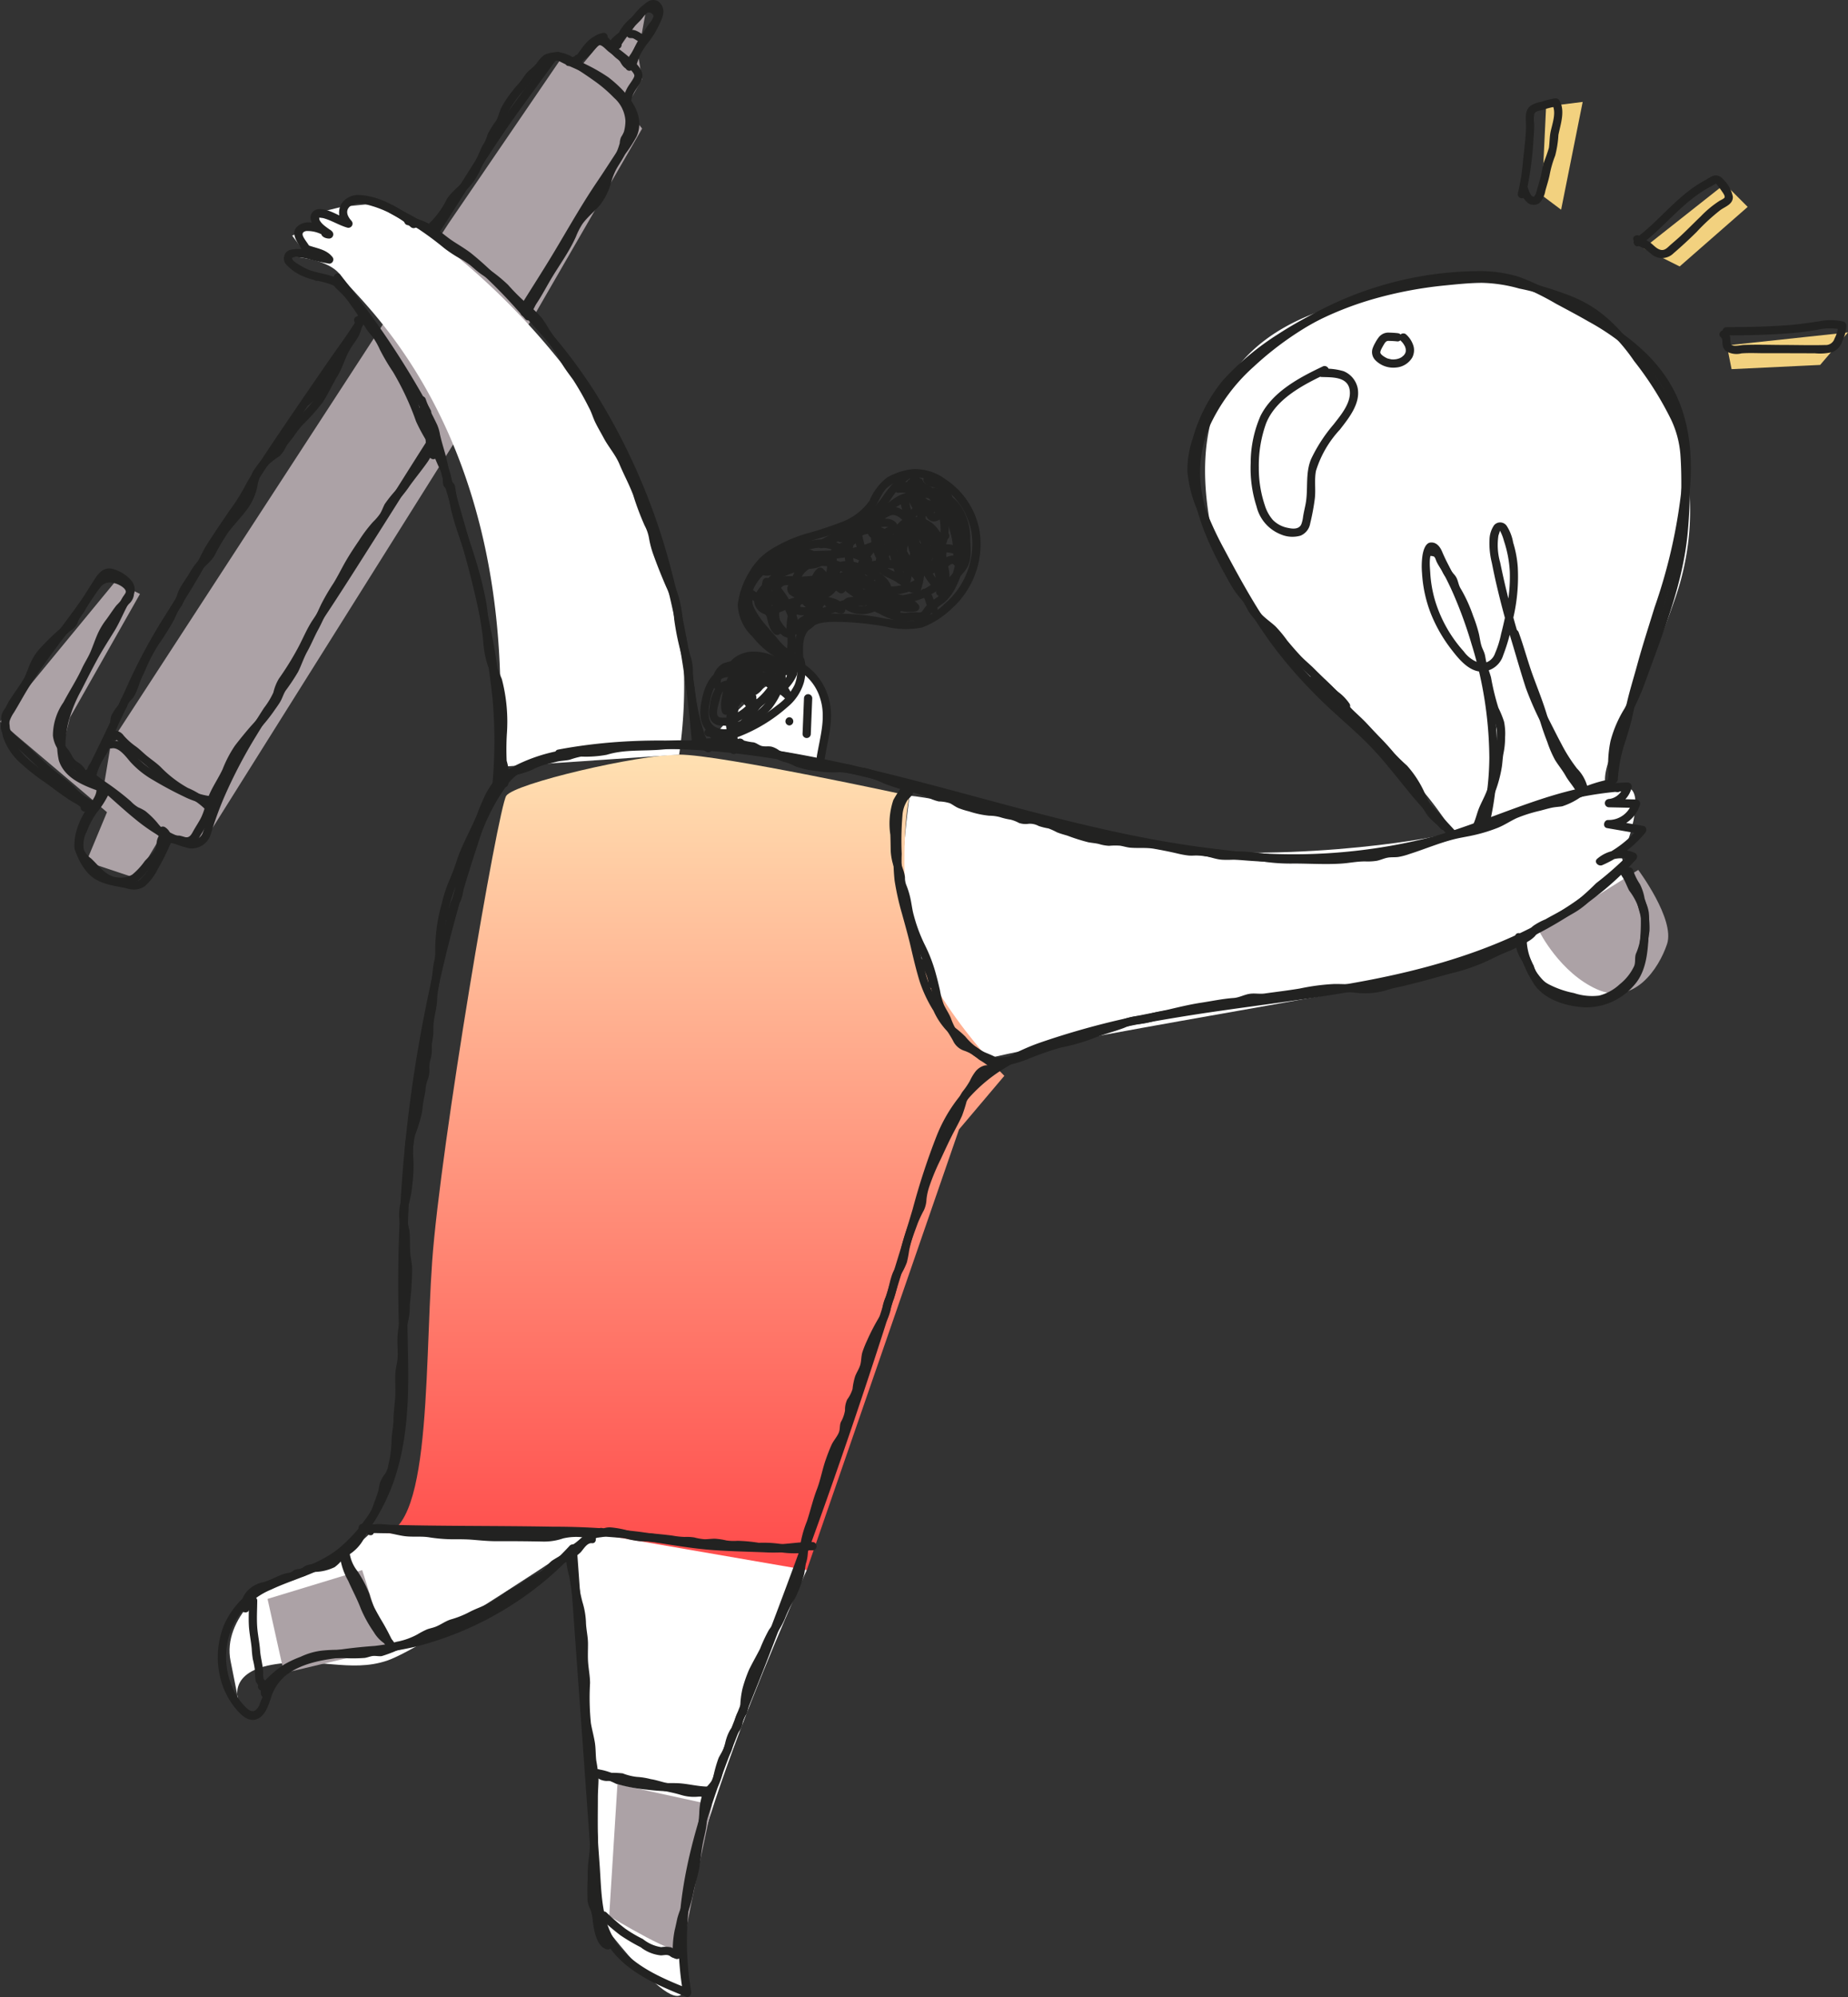 <svg xmlns="http://www.w3.org/2000/svg" width="186.896" height="201.85" data-name="グループ 86"><rect width="100%" height="100%" fill="#333333" stroke="none"/><defs><linearGradient id="b" x1=".5" x2=".5" y2="1" gradientUnits="objectBoundingBox"><stop offset="0" stop-color="#ffe1b2"/><stop offset="1" stop-color="#ff4a4a"/></linearGradient><clipPath id="a"><path fill="none" d="M0 0h186.896v201.85H0z" data-name="長方形 208"/></clipPath></defs><g clip-path="url(#a)" data-name="グループ 58"><path fill="#fff" d="M153.193 94.588s-6.245-11.656-9.991-15.4-19.149-18.316-20.4-24.145-3.747-19.566 12.488-24.145 22.48-2.5 28.308 2.914 9.574 15.819 5.828 26.642-7.493 16.235-7.076 18.733a124 124 0 0 0 3.331 13.321c.833 2.081.416 7.909-2.5 8.326s-5.827 2.082-9.99-6.244" data-name="パス 830"/><path fill="#aca2a6" d="M45.375 22.57 57.031 5.501l1.669 1.25 2.081-2.5 1.665.833L65.357.923l-.833 4.578.417 2.5-1.665 2.914 1.665 2.081-10.824 18.731L20.4 85.428l-4.162-.832-2.5 4.162-5-1.665 2.081-5-3.3-2.8L0 72.94l11.656-14.154 2.5 1.249-7.08 12.489-.832 3.333 4.163 4.163.833-5Z" data-name="パス 831"/><path fill="#fff" d="M91.999 80.434s-4.579 29.556 7.493 26.642 45.375-7.909 49.122-9.574 12.905-6.245 14.57-9.159 3.331-8.742 1.249-8.742-15.4 4.162-19.566 5-22.063 3.331-36.217-.417-16.651-3.75-16.651-3.75" data-name="パス 832"/><path fill="url(#b)" d="m35.139 150.214 44.127 3.747 15.4-44.542 4.579-5.412s-9.574-9.574-9.991-17.485.416-10.823.416-10.823-19.149-4.162-23.312-4.162-16.65 2.913-17.483 4.163-6.661 35.385-7.493 47.041 0 29.556-6.243 27.475" data-name="パス 833" transform="translate(2.326 4.735)"/><path fill="#fff" d="m50.37 77.52 18.313-1.248a47.53 47.53 0 0 0-6.661-32.054 72.7 72.7 0 0 0-23.309-23.729l-4.162.416-1.668.417-1.665 1.665-1.665.833 1.249 1.665-2.081.416s4.579 0 5.828 2.081 18.318 15.4 15.82 49.538" data-name="パス 834"/><path fill="#fff" d="M37.465 154.949s-3.747 3.747-7.076 4.162-7.909 4.579-7.076 8.742l.828 4.167s-1.249-2.914 3.33-3.747 7.909.833 11.656-.417 20.4-12.488 20.4-12.488Z" data-name="パス 835"/><path fill="#fff" d="M81.592 158.694S67.438 189.5 69.104 198.657s-8.742-5-8.742-5l-2.914-39.132Z" data-name="パス 836"/><path fill="#fff" d="m72.017 74.606 10.823 2.081s1.665-8.326-1.665-8.742-9.158 6.661-9.158 6.661" data-name="パス 837"/><path fill="#aca2a6" d="m27.058 161.61 1.665 7.493s7.076-1.665 8.742-2.081l1.665-.416-2.5-7.909Z" data-name="パス 838"/><path fill="#aca2a6" d="m62.443 180.343-.833 13.321s7.493 4.579 7.493 3.331 2.914-14.57 2.914-14.57Z" data-name="パス 839"/><path fill="#aca2a6" d="m155.691 94.172 9.991-6.245s3.747 5 2.914 7.493-3.331 6.245-7.077 4.579-5.828-5.828-5.828-5.828" data-name="パス 840"/><path fill="#f2d17f" d="m156.107 19.652 1.665 1.249 2.082-10.407-3.331.416Z" data-name="パス 841"/><path fill="#f2d17f" d="m157.882 21.196-1.947-1.46.428-8.971 3.7-.463Zm-1.6-1.62 1.383 1.037 1.984-9.921-2.962.37Z" data-name="パス 842"/><path fill="#f2d17f" d="m166.515 25.069 3.33 1.665 6.661-5.828-2.081-2.081Z" data-name="パス 843"/><path fill="#f2d17f" d="m169.871 26.932-3.666-1.833 8.232-6.5 2.313 2.313Zm-3.047-1.9 3 1.5 6.442-5.637-1.851-1.851Z" data-name="パス 844"/><path fill="#f2d17f" d="m174.84 35.058.417 2.081 8.742-.416 2.5-2.914Z" data-name="パス 845"/><path fill="#f2d17f" d="m175.122 37.313-.481-2.4 12.255-1.314-2.818 3.287Zm-.082-2.108.353 1.761 8.527-.406 2.177-2.541Z" data-name="パス 846"/><path fill="#222221" d="M56.656 76.584c14.683-2.765 29.32 1.424 43.412 5.214 13.578 3.652 27.982 7.229 42.056 4.317a80 80 0 0 0 11.19-3.571 35 35 0 0 1 11.288-2.6l-.4-.528a1.73 1.73 0 0 1-1.5 1.348.417.417 0 0 0 0 .833l2.755.06-.4-.528a2.47 2.47 0 0 1-2.421 1.753c-.456-.005-.583.736-.111.818l3.457.6q-.092-.347-.183-.7a11.2 11.2 0 0 1-4.172 3.132q.253.326.5.655a2.83 2.83 0 0 1 2.913-.4q-.092-.347-.183-.7c-6.731 7.4-16.538 10.843-26.115 12.718-5.672 1.11-11.424 1.738-17.138 2.594a80.6 80.6 0 0 0-16.411 3.782 21.3 21.3 0 0 0-6.192 3.415 15.5 15.5 0 0 0-4.252 5.957 69 69 0 0 0-2.442 7.446q-1.275 4.272-2.611 8.525-5.369 17.077-11.745 33.814c-2.084 5.47-4.393 10.866-6.288 16.4-1.822 5.321-3.218 10.915-3 16.579a30 30 0 0 0 .437 4.009l.513-.513c-2.377-.95-4.9-2-6.677-3.908-2.175-2.338-2.077-5.608-2.292-8.6l-1.472-20.489-.827-11.507a.422.422 0 0 0-.711-.294 32.3 32.3 0 0 1-12.444 8.364 31.7 31.7 0 0 1-7.271 1.783 50 50 0 0 0-6.169.816 7.33 7.33 0 0 0-4.4 2.612 27 27 0 0 0-1.15 2.621c-.345.621-.726.738-1.272.222a6 6 0 0 1-1.012-1.267 7.71 7.71 0 0 1-.769-5.947 7.37 7.37 0 0 1 4.28-4.754c2.226-1.049 4.665-1.6 6.707-3.023a14.75 14.75 0 0 0 4.382-4.994c2.618-4.732 2.866-10.219 2.753-15.507-.126-5.843-.216-11.648.2-17.485a139.8 139.8 0 0 1 6.843-34.288 19.8 19.8 0 0 1 3.115-6.213 5 5 0 0 1 2.7-1.72c1.033-.32 2.088-.575 3.137-.838a.417.417 0 0 0-.222-.8 16.8 16.8 0 0 0-4.991 1.616 9.3 9.3 0 0 0-2.583 3.069 35.8 35.8 0 0 0-2.984 7.841q-1.337 4.347-2.39 8.775a140.9 140.9 0 0 0-3.781 35.938c.142 5.853.643 12.026-1.719 17.546a15.2 15.2 0 0 1-4.3 5.9c-2.032 1.638-4.547 2.25-6.893 3.282a8.5 8.5 0 0 0-4.705 4.388 8.7 8.7 0 0 0-.293 5.882 7.7 7.7 0 0 0 1.368 2.583c.525.646 1.3 1.5 2.224 1.139.821-.32 1.14-1.355 1.4-2.111a4.65 4.65 0 0 1 1.661-2.418c1.678-1.224 3.937-1.526 5.946-1.743a50 50 0 0 0 7.045-1.048 33.3 33.3 0 0 0 13.4-6.943 33 33 0 0 0 2.777-2.685l-.711-.294 1.553 21.612.767 10.665c.211 2.934.182 6.051 2.122 8.454 1.864 2.309 4.756 3.5 7.438 4.577.325.13.561-.238.513-.513-2.032-11.532 3.516-22.762 7.573-33.222q6.348-16.37 11.735-33.092c1.773-5.5 3.367-11.06 5.1-16.576a21.5 21.5 0 0 1 3.382-7.107 15.86 15.86 0 0 1 5.83-4.339c4.915-2.288 10.489-3.308 15.8-4.181 5.668-.931 11.385-1.541 17.046-2.512 9.437-1.618 19.181-4.454 26.523-10.892a32 32 0 0 0 2.556-2.514.423.423 0 0 0-.183-.7 3.65 3.65 0 0 0-3.723.616c-.4.326.11.826.5.655a11.7 11.7 0 0 0 4.342-3.263c.179-.215.154-.638-.183-.7l-3.457-.6-.111.818a3.32 3.32 0 0 0 3.224-2.365.422.422 0 0 0-.4-.528l-2.755-.06v.833a2.57 2.57 0 0 0 2.305-1.96.42.42 0 0 0-.4-.528c-6.938.131-13.1 3.623-19.646 5.462a56.6 56.6 0 0 1-21.561 1.305c-14.586-1.621-28.364-7.031-42.751-9.644-8-1.453-16.181-1.962-24.209-.45-.528.1-.3.907.22.808" data-name="パス 847"/><path fill="#222221" d="M74.604 75.937a4.1 4.1 0 0 0-.287-2.266 6.6 6.6 0 0 1 .223-2.665 8.1 8.1 0 0 1 .461-2.122 2.8 2.8 0 0 1 1.3-1.268 5.2 5.2 0 0 1 2.206-.413 4.35 4.35 0 0 1 1.952.4 4.97 4.97 0 0 1 2.5 3.033c.613 1.944-.054 3.932-.357 5.869l.8.222.039-.261c.08-.525-.723-.751-.8-.222l-.039.261c-.08.524.721.752.8.222.3-1.931.951-3.92.478-5.877a6.06 6.06 0 0 0-2.528-3.705 5.92 5.92 0 0 0-4.5-.582 3.71 3.71 0 0 0-2.9 2.922 36 36 0 0 0-.526 3.288 3.7 3.7 0 0 0 .2 1.486 2.5 2.5 0 0 1 .18 1.453.416.416 0 0 0 .8.224" data-name="パス 848"/><path fill="#222221" d="M52.934 31.841a53.8 53.8 0 0 1 10.389 15.37 74.7 74.7 0 0 1 5.345 17.695 106 106 0 0 1 1.325 10.432c.043.531.875.535.833 0a97 97 0 0 0-3.178-18.618 63.8 63.8 0 0 0-7.49-17.1 52 52 0 0 0-6.635-8.364c-.375-.385-.964.2-.589.589" data-name="パス 849"/><path fill="#222221" d="M34.645 28.435c-1.034-.725-2.253-.73-3.4-1.157a5.3 5.3 0 0 1-.924-.476c-.2-.127-.744-.415-.777-.684-.015-.12.24-.113.392-.115a5.4 5.4 0 0 1 1.2.158 21 21 0 0 0 2.16.49.418.418 0 0 0 .359-.627c-.646-.875-1.722-.915-2.656-1.3l-.111.818a.3.3 0 0 1 .061 0 .42.42 0 0 0 .359-.627c-.17-.294-.389-.554-.561-.847-.2-.331-.246-.6.2-.714a3.16 3.16 0 0 1 2.143.7.418.418 0 0 0 .5-.655c-.259-.29-.8-.495-1.035-.055-.275.51.339.776.741.767a.421.421 0 0 0 .294-.711c-.409-.352-1.017-.656-1.268-1.154-.062-.124-.014-.245-.052-.353.007.02-.066.092-.074.091-.059-.006.029 0 .021-.005.027.021.378.046.462.067.855.224 1.607.726 2.451.965a.42.42 0 0 0 .405-.7c-.418-.461-.653-1.05-.091-1.495a1.77 1.77 0 0 1 1.578-.155 10.9 10.9 0 0 1 4.541 2.303c.417.328 1.01-.257.589-.59-1.679-1.323-3.752-2.623-5.968-2.665a2.04 2.04 0 0 0-1.66.892 1.84 1.84 0 0 0 .425 2.3l.405-.7c-1.034-.293-2.025-1.122-3.145-1.061a.865.865 0 0 0-.736 1.207c.213.755.978 1.159 1.531 1.634l.294-.711q-.264-.046-.241.318-.256.238-.053.393.253-.326.5-.655c-.873-.526-2.173-1.215-3.175-.621-1.2.713-.208 1.818.256 2.625l.359-.627a.3.3 0 0 0-.061 0 .419.419 0 0 0-.111.818c.662.273 1.7.3 2.157.917l.359-.627c-.533-.055-1.289-.319-1.891-.45a3.76 3.76 0 0 0-2.139-.08.917.917 0 0 0-.247 1.521 4.8 4.8 0 0 0 1.8 1.189c1.121.478 2.378.436 3.4 1.157.441.309.858-.413.422-.719" data-name="パス 850"/><path fill="#222221" d="M50.621 79.334a54.6 54.6 0 0 0-1.017-15.843c-1.03-5.223-2.557-10.33-4.04-15.437-.207-.711-.333-1.437-.53-2.151-.183-.661-.391-1.315-.537-1.985a4.3 4.3 0 0 0-.28-.971c-.136-.291-.281-.579-.425-.867a13.5 13.5 0 0 1-.741-1.749c-.17-.506-.975-.289-.8.222a13 13 0 0 0 .615 1.524 15 15 0 0 1 .7 1.422c.1.3.129.629.2.933s.161.616.249.922c.177.615.36 1.228.484 1.857.254 1.285.7 2.546 1.062 3.8s.731 2.538 1.084 3.81a88.7 88.7 0 0 1 3.14 15.523 47.7 47.7 0 0 1 .007 8.988c-.052.531.782.528.833 0" data-name="パス 851"/><path fill="#222221" d="M58.129 156.983a11 11 0 0 0 1.327-1.014l.123-.1c-.1.079.039-.028.069-.049a3 3 0 0 1 .307-.19q.09-.05.183-.094l.1-.047a7.46 7.46 0 0 1 .622-.228.417.417 0 1 0-.222-.8 5.1 5.1 0 0 0-1.712.871c-.177.144-.343.3-.519.445-.048.041-.1.079-.146.118l-.022.017-.086.063q-.216.152-.446.292a.417.417 0 1 0 .421.719" data-name="パス 852"/><path fill="#222221" d="M36.673 154.863c6.03.24 12.067.175 18.1.261a83 83 0 0 1 8.862.4c2.828.344 5.621.941 8.467 1.15 1.725.127 3.461.158 5.19.227a17 17 0 0 0 2.511-.046 18 18 0 0 1 2.381-.159c.537.016.534-.811 0-.833l-.679-.028c-.536-.021-.535.811 0 .833l.679.028v-.833c-1.416-.043-2.808.285-4.226.231-1.553-.059-3.107-.125-4.66-.188-2.912-.118-5.762-.682-8.64-1.082a73 73 0 0 0-8.758-.513c-3.016-.054-6.033-.063-9.049-.083-3.393-.023-6.786-.061-10.177-.2-.537-.021-.536.811 0 .833" data-name="パス 853"/><path fill="#222221" d="M147.125 83.931c-1.72-1.862-3.434-3.7-5.026-5.676-.739-.916-1.478-1.834-2.266-2.708a33 33 0 0 0-2.568-2.491 71 71 0 0 1-5.395-5.287 43 43 0 0 1-4.446-5.895c-1.3-2.064-2.469-4.211-3.617-6.365a34 34 0 0 1-1.66-3.49 19 19 0 0 1-1.127-3.5 7.6 7.6 0 0 1 .236-3.396 22 22 0 0 1 1.179-3.234 14.8 14.8 0 0 1 4.087-5.043 33.35 33.35 0 0 1 12.476-6.651 41 41 0 0 1 7.141-1.344c1.236-.123 2.486-.254 3.728-.262a15 15 0 0 1 3.787.578 23.3 23.3 0 0 1 7.034 2.615 18.9 18.9 0 0 1 4.583 4.719 33 33 0 0 1 3.742 5.928 10 10 0 0 1 .933 3.531c.086 1.175.1 2.368.091 3.545a39 39 0 0 1-.683 7.639 52.5 52.5 0 0 1-2.291 7.408c-.442 1.212-.885 2.423-1.3 3.644a21 21 0 0 1-1.466 3.417 12 12 0 0 0-1.419 3.285 11.4 11.4 0 0 0-.232 2.751c.009.27.143 1.415-.288 1.366-.532-.061-.528.772 0 .833.764.087 1.047-.658 1.109-1.283.079-.788-.013-1.584.059-2.378a8.84 8.84 0 0 1 1.148-3.535 24.4 24.4 0 0 0 1.642-3.512c1.787-5 3.875-9.967 4.369-15.3a49 49 0 0 0 .1-7.809 10.5 10.5 0 0 0-.792-3.436 23 23 0 0 0-1.73-3.275 43 43 0 0 0-4.224-5.675 15.4 15.4 0 0 0-2.534-2.315 13.7 13.7 0 0 0-3.224-1.63c-1.24-.461-2.516-.839-3.795-1.18a19.3 19.3 0 0 0-3.828-.746 28 28 0 0 0-4.011.2q-1.81.16-3.606.463a35.9 35.9 0 0 0-13.754 5.321 27.2 27.2 0 0 0-5.638 4.717 16.1 16.1 0 0 0-3.009 5.809 9.7 9.7 0 0 0-.549 3.405 12.7 12.7 0 0 0 .925 3.7 49.3 49.3 0 0 0 3.338 6.9 62 62 0 0 0 4.055 6.541 47 47 0 0 0 5.058 5.817c1.816 1.8 3.844 3.392 5.573 5.272 1.686 1.833 3.136 3.865 4.805 5.712.882.976 1.792 1.924 2.685 2.89.365.4.953-.192.59-.585" data-name="パス 854"/><path fill="#222221" d="M153.222 94.616a4.13 4.13 0 0 0 .718 2.507 18 18 0 0 0 1.215 2.374c1.081 1.561 3.211 2.2 5.035 2.32a6.4 6.4 0 0 0 5.117-2.286c1.251-1.426 1.362-3.532 1.437-5.341a14 14 0 0 0 .011-1.921 3.6 3.6 0 0 0-.56-1.488 17 17 0 0 1-.907-1.585c-.132-.283-.24-.576-.4-.847a1.7 1.7 0 0 1-.34-.716c-.026-.534-.859-.537-.834 0a2.3 2.3 0 0 0 .424 1.086c.247.413.405.874.629 1.3a6.26 6.26 0 0 1 1.17 2.519 20.6 20.6 0 0 1-.141 3.151 8.3 8.3 0 0 1-.5 2.354 4.9 4.9 0 0 1-1.642 1.867 5.3 5.3 0 0 1-2.348 1.029 6.4 6.4 0 0 1-2.69-.244 5.35 5.35 0 0 1-2.289-1.082 7.4 7.4 0 0 1-1.415-2.365c-.174-.388-.369-.763-.55-1.146a2.27 2.27 0 0 1-.335-1.263c.1-.526-.7-.75-.8-.223" data-name="パス 855"/><path fill="#222221" d="M150.57 83.568c1.727-6.956.69-14.25-1.675-20.933a39 39 0 0 0-1.995-4.721c-.36-.7-.736-1.4-1.041-2.131-.209-.5-.574-1.011-1.194-.946-.529.055-.728.851-.8 1.283a7.8 7.8 0 0 0-.049 1.814 13.4 13.4 0 0 0 .911 4.136 15 15 0 0 0 2.064 3.581c.686.892 1.611 2.043 2.8 2.221a2.33 2.33 0 0 0 2.43-1.632 19.6 19.6 0 0 0 1.037-3.846 18.3 18.3 0 0 0 .44-5.078 11 11 0 0 0-.467-2.476 4.5 4.5 0 0 0-.666-1.709.807.807 0 0 0-1.261-.046 2.7 2.7 0 0 0-.464 1.482 8 8 0 0 0 .231 2.3c.161.794.322 1.589.511 2.377a88 88 0 0 0 1.4 5.235c.512 1.68.985 3.378 1.529 5.047a32 32 0 0 0 2.059 4.5 22.5 22.5 0 0 0 2.38 4.055 3.63 3.63 0 0 1 1.036 1.816l.306-.4-.267.041c-.528.081-.3.884.222.8l.267-.041a.416.416 0 0 0 .306-.4 4.08 4.08 0 0 0-1.122-2.208 15.8 15.8 0 0 1-1.582-2.485c-.495-.922-.954-1.862-1.434-2.79a21 21 0 0 1-1.3-2.9c-.348-1.035-.626-2.093-.944-3.138-.323-1.063-.665-2.12-.971-3.188a89 89 0 0 1-1.551-6.344 6.4 6.4 0 0 1-.175-2.7c.032-.139.1-.274.126-.41a.5.5 0 0 1 .079-.138c-.094.077-.1-.046-.052.035a4.7 4.7 0 0 1 .409 1.05 11.7 11.7 0 0 1 .589 3.075 16 16 0 0 1-.215 3.208 36 36 0 0 1-.665 3.112 10 10 0 0 1-.61 1.954 1.49 1.49 0 0 1-1.413 1.021 3.13 3.13 0 0 1-1.754-1.209 13.56 13.56 0 0 1-2.88-5.067 12.5 12.5 0 0 1-.509-2.9c-.044-.691-.172-1.765.316-2.336l-.294.122c.291-.006.365.273.461.506.161.391.343.773.535 1.15.424.839.859 1.668 1.24 2.528a43.5 43.5 0 0 1 1.93 5.286 39.5 39.5 0 0 1 1.788 11.45 29 29 0 0 1-.853 6.755.417.417 0 0 0 .8.224" data-name="パス 856"/><path fill="#222221" d="M133.77 37.042c-2.368 1.122-5.059 2.547-6.288 4.992a11.9 11.9 0 0 0-.995 4.77 12.6 12.6 0 0 0 .595 4.395 4.05 4.05 0 0 0 2.453 2.815 2.97 2.97 0 0 0 2.007.122 1.62 1.62 0 0 0 .964-1.234 23 23 0 0 0 .466-2.5c.111-.933-.065-1.89.12-2.815a10.76 10.76 0 0 1 2.415-4.161c.895-1.156 2.1-2.63 1.8-4.2a2.38 2.38 0 0 0-1.422-1.707 6.4 6.4 0 0 0-2.217-.246c-.536-.018-.535.815 0 .833 1.1.037 2.732-.052 2.847 1.454.094 1.23-.932 2.421-1.636 3.33a15.8 15.8 0 0 0-2.283 3.511c-.624 1.5-.254 3.093-.575 4.65-.078.377-.166.753-.229 1.133a3.4 3.4 0 0 1-.182.8c-.225.518-.838.486-1.31.381a2.9 2.9 0 0 1-1.571-.81 4.1 4.1 0 0 1-.809-1.473 11.7 11.7 0 0 1-.611-3.834 12.6 12.6 0 0 1 .73-4.44c1-2.53 3.839-3.956 6.15-5.051.486-.228.064-.947-.419-.718" data-name="パス 857"/><path fill="#222221" d="M141.33 33.673a10 10 0 0 0-.971-.055 1.24 1.24 0 0 0-.912.462 4 4 0 0 0-.37.579 3.3 3.3 0 0 0-.257.552 1.17 1.17 0 0 0 .29 1.209 2.54 2.54 0 0 0 2.076.728 2.09 2.09 0 0 0 1.638-1.006 1.62 1.62 0 0 0 .134-1.143 2.56 2.56 0 0 0-.734-1.178.417.417 0 0 0-.59.59q.1.098.192.2l.045.053c.009.01.052.068.02.025s0 .005.007.012q.028.04.054.079a2 2 0 0 1 .108.183c.011.021.052.08.049.1 0 0-.036-.1-.011-.023l.022.063a1.4 1.4 0 0 1 .048.186c0 .015 0 .034.007.048s-.009-.095-.007-.051.005.07.005.106v.137s.017-.1.007-.055c-.016.061-.025.122-.046.182-.005.017-.039.1-.011.032s-.007.013-.016.029c-.029.055-.066.1-.1.158-.022.037.031-.046.032-.041l-.028.034q-.029.034-.061.066c-.032.032-.132.1-.134.122 0-.005.086-.062.03-.023l-.037.027-.068.045a2 2 0 0 1-.167.091l-.044.02c-.048.023.083-.03.032-.014l-.081.03a2 2 0 0 1-.191.055l-.1.021-.05.009c-.038.007-.045-.012.034 0a2 2 0 0 0-.207.015q-.099.001-.2-.005l-.094-.009c-.077-.007.028 0 .031 0l-.067-.012q-.1-.019-.2-.048a.7.7 0 0 1-.213-.074c.039.037.06.027.02.009l-.052-.025a1 1 0 0 1-.1-.054 2 2 0 0 1-.2-.127l-.05-.036c.005 0 .062.051.019.015s-.079-.066-.116-.1-.057-.058-.083-.087c-.051-.057 0 0 .007.01q-.02-.031-.039-.062c-.019-.031-.016-.034-.027-.049-.025-.037.02.034.016.037l-.028-.1c.006.005.006.108.005.036v-.087c0-.082.012.009 0 .022a.5.5 0 0 0 .025-.1q.014-.046.031-.093c.033-.1-.031.059.015-.037q.03-.064.063-.128.126-.243.27-.477a3 3 0 0 1 .08-.119c.009-.013.041-.039 0 0s.011-.011.02-.021q.038-.042.08-.08c.062-.06-.072.041.015-.012.027-.016.058-.03.083-.047s-.049.023-.052.021l.059-.019.08-.019c.062-.016-.044.006-.049.005a.2.2 0 0 0 .053-.005 10 10 0 0 1 .971.055.416.416 0 1 0 0-.832" data-name="パス 858"/><path fill="#222221" d="M36.294 31.973c-.93 1.568-2.057 3.043-3.09 4.543-1.742 2.531-3.486 5.061-5.2 7.609a182 182 0 0 0-2.148 3.242 18 18 0 0 0-1.156 1.914 19 19 0 0 1-1.5 2.342c-.766 1.134-1.545 2.259-2.274 3.417-.367.583-.653 1.225-.987 1.829s-.673 1.182-1.021 1.766c-.671 1.121-1.37 2.223-2.061 3.331a57 57 0 0 0-3.81 6.962c-1.125 2.519-2.336 5-3.547 7.477q-.446.912-.889 1.824l.776.21c0 .156.019 0 .03-.021.05-.119.107-.236.162-.353s.1-.209.151-.312c.082-.163.17-.187-.059-.021l-.612-.47c-.012.058.065-.1 0-.006a1 1 0 0 0-.082.182q-.183.397-.371.792l.761.1-.076-.231c-.165-.507-.97-.29-.8.222l.076.231c.1.311.6.445.761.1a5.8 5.8 0 0 0 .533-1.167c.065-.319-.292-.7-.612-.47a1.6 1.6 0 0 0-.4.658 2 2 0 0 0-.294.77c0 .391.589.6.776.21 1.2-2.466 2.417-4.921 3.572-7.406.584-1.257 1.118-2.539 1.74-3.776a51 51 0 0 1 1.935-3.462c1.355-2.241 2.807-4.424 4.08-6.715.335-.6.621-1.245.987-1.829s.75-1.16 1.134-1.733c.766-1.139 1.548-2.265 2.287-3.421a6 6 0 0 0 .333-.57c-.021.045-.031.057.017-.034s.109-.21.166-.312c.189-.335.392-.661.6-.985.627-1 1.279-1.976 1.933-2.953 1.714-2.561 3.462-5.1 5.208-7.638 1.191-1.732 2.419-3.444 3.56-5.208a6 6 0 0 0 .132-.21.42.42 0 0 0-.721-.428" data-name="パス 859"/><path fill="#222221" d="M53.728 30.759c1.235-1.97 2.489-3.929 3.655-5.939.688-1.185 1.4-2.352 2.115-3.522.776-1.274 1.615-2.5 2.431-3.746.414-.633.822-1.268 1.242-1.9a13.5 13.5 0 0 0 1.213-1.864c1.05-2.344-1.151-4.661-2.868-5.983a17.7 17.7 0 0 0-3.573-1.866c-.3-.138-.6-.28-.889-.436-.262-.14-.447-.291-.75-.239a1.35 1.35 0 0 0-.719.28 8 8 0 0 0-.69.944c-1.868 2.561-3.79 5.1-5.526 7.75-1.542 2.355-3.006 4.762-4.537 7.124q-.577.891-1.158 1.781c-.294.45.428.868.72.42 2.632-4.034 5.1-8.181 7.91-12.094a1134 1134 0 0 1 3.97-5.457l-.248.192.554-.145-.321-.042c1.255.722 2.646 1.162 3.9 1.885a9.4 9.4 0 0 1 2.985 2.764 3.5 3.5 0 0 1 .685 1.732 3 3 0 0 1-.747 1.915c-.93 1.335-1.784 2.72-2.7 4.066-1.536 2.265-2.879 4.65-4.286 7-1 1.671-2.055 3.314-3.089 4.965-.286.455.434.874.719.42" data-name="パス 860"/><path fill="#222221" d="M8.684 78.572c1.74 1.277 3.263 2.817 4.936 4.176a19 19 0 0 0 2.588 1.811 9.8 9.8 0 0 0 2.955 1.186 2.02 2.02 0 0 0 2.184-1.533 36 36 0 0 1 1.263-3.494 50 50 0 0 1 3.311-6.359 120 120 0 0 1 1.958-3.113 7 7 0 0 0 .447-.716 5 5 0 0 0 .261-.807 5.6 5.6 0 0 1 .877-1.5 35 35 0 0 0 1.805-3.107 26 26 0 0 1 1.359-2.456c1.89-2.837 3.708-5.723 5.534-8.6s3.643-5.776 5.474-8.658q.235-.37.471-.74c.289-.453-.432-.872-.72-.42-3.582 5.614-7.077 11.284-10.723 16.856q-.517.788-1.041 1.572c-.6.895-1.014 1.95-1.533 2.9a30 30 0 0 1-1.889 3.035 4.9 4.9 0 0 0-.555 1.391 8 8 0 0 1-.96 1.575c-1.272 1.986-2.5 4-3.571 6.107q-.788 1.555-1.449 3.169-.326.8-.614 1.612c-.212.6-.354 1.238-.592 1.824a1.156 1.156 0 0 1-1.323.6 9.5 9.5 0 0 1-1.678-.609 15.3 15.3 0 0 1-2.952-1.875c-1.848-1.457-3.5-3.147-5.4-4.542-.433-.319-.849.4-.42.719" data-name="パス 861"/><path fill="#222221" d="M10.281 79.837a11 11 0 0 1-1.318 2.034 9 9 0 0 0-1.022 2.054 3.2 3.2 0 0 0-.213 2.332 5.8 5.8 0 0 0 1.172 2c1.04 1.133 2.546 1.231 3.955 1.543a2.04 2.04 0 0 0 1.774-.211 5.7 5.7 0 0 0 1.36-1.809 20 20 0 0 0 1.164-2.306 1.387 1.387 0 0 0-.485-1.88.417.417 0 0 0-.42.72c.511.3.11.928-.085 1.323a33 33 0 0 1-.893 1.723 5.3 5.3 0 0 1-1.1 1.536c-.424.338-.953.127-1.427.028-1.161-.245-2.4-.319-3.255-1.254a4.7 4.7 0 0 1-1-1.761 2.8 2.8 0 0 1 .3-1.888 8.2 8.2 0 0 1 1.041-1.937 9.2 9.2 0 0 0 1.165-1.825c.207-.492-.511-.917-.719-.423" data-name="パス 862"/><path fill="#222221" d="M9.642 81.051a6.2 6.2 0 0 1-2.171-1.565c-.711-.666-1.511-1.208-2.252-1.839-.793-.676-1.535-1.408-2.3-2.12-.568-.53-1.21-1-1.727-1.577a.91.91 0 0 1-.3-.8 3.4 3.4 0 0 1 .522-1.138c.471-.771.9-1.565 1.371-2.336 1.09-1.783 2.336-3.462 3.59-5.132a54 54 0 0 0 3.541-4.952c.262-.448.639-1.449 1.284-1.279.484.128 1.534.632 1.6 1.222.032.307-.288.647-.43.892-.27.471-.471.983-.714 1.469-.5 1-1.114 1.906-1.689 2.856-1.129 1.867-2.142 3.839-3.082 5.809a11 11 0 0 0-.948 3.232 7.2 7.2 0 0 0 .014 3.07c.546 1.714 2.317 2.473 3.873 3.032.505.181.723-.623.222-.8-1.435-.516-3.234-1.256-3.406-3a10.1 10.1 0 0 1 .293-3.147 14 14 0 0 1 1.307-3.21c.514-1.01 1.021-2.023 1.563-3.018s1.162-1.96 1.762-2.932 1-2.062 1.589-3.046a3 3 0 0 0 .454-.932 1.44 1.44 0 0 0-.392-1.207 3.87 3.87 0 0 0-1.79-1.092c-.822-.225-1.36.279-1.789.93-.5.762-.959 1.548-1.484 2.3-.622.886-1.268 1.755-1.918 2.622-1.325 1.768-2.668 3.527-3.851 5.394-.53.836-.98 1.717-1.505 2.554a3.44 3.44 0 0 0-.8 2.292c.152.836 1.027 1.439 1.63 1.955.874.747 1.674 1.579 2.533 2.343s1.807 1.4 2.643 2.18a7.05 7.05 0 0 0 2.539 1.779c.512.167.731-.637.222-.8" data-name="パス 863"/><path fill="#222221" d="M33.829 28.366a98 98 0 0 1 7.359 10.6 56 56 0 0 1 1.652 2.912c.249.476.968.054.72-.42a86 86 0 0 0-7.084-11q-1-1.361-2.057-2.684c-.335-.42-.921.173-.59.587" data-name="パス 864"/><path fill="#222221" d="M41.271 22.761a5.5 5.5 0 0 1 2.9 1.44c.98.836 2.168 1.374 3.155 2.2a52.6 52.6 0 0 1 5.792 5.845c.354.4.941-.188.589-.59a70 70 0 0 0-2.953-3.187 32 32 0 0 0-3.144-2.9c-.527-.4-1.1-.744-1.655-1.1-.577-.367-1.08-.793-1.62-1.208a6.1 6.1 0 0 0-3.065-1.33c-.534-.044-.531.79 0 .833" data-name="パス 865"/><path fill="#222221" d="M57.555 6.679a3.95 3.95 0 0 0 2.432-1.514c.143-.148.528-.625.694-.6.276.045.628.463.853.64.579.457 1.188.874 1.743 1.363a4.3 4.3 0 0 1 .757.792c.172.258.154.329-.005.61-.212.375-.505.707-.683 1.1a3.75 3.75 0 0 0-.381 1.834c.039.532.872.536.833 0a2.83 2.83 0 0 1 .358-1.6c.213-.376.5-.707.688-1.1.365-.763-.095-1.38-.635-1.914a20.5 20.5 0 0 0-2-1.617c-.541-.413-1.214-1.233-1.971-.837-.988.517-1.451 1.89-2.677 2-.53.049-.535.883 0 .835" data-name="パス 866"/><path fill="#222221" d="M62.44 4.548c.141-.357.644-.565.912-.816.39-.365.627-.863.995-1.247.432-.452.808-.964 1.279-1.378a1.6 1.6 0 0 1 .316-.225c.052-.027.042-.015.114-.047.043-.018.036-.012.038-.011s.032.012.013 0a.4.4 0 0 1 .09.115.58.58 0 0 1 .034.446 3.2 3.2 0 0 1-.577 1.013A10 10 0 0 0 65 3.38a10.1 10.1 0 0 0-1.444 3.031c-.094.525.709.75.8.222a10.2 10.2 0 0 1 1.477-3.046c.434-.766 1.219-1.416 1.254-2.356A1.26 1.26 0 0 0 66.54.116a1.03 1.03 0 0 0-1.021.047 6.6 6.6 0 0 0-1.567 1.529c-.179.2-.361.384-.523.6a8 8 0 0 1-.609.8c-.424.433-.949.641-1.185 1.24-.2.5.61.715.8.222" data-name="パス 867"/><path fill="#222221" d="m64.01 3.025-.255-.01.111.818h.016l-.111.015a.7.7 0 0 1 .193 0l-.111-.015a1 1 0 0 1 .244.07l-.1-.042c.212.093.4.233.6.341a.44.44 0 0 0 .321.042.417.417 0 0 0 .1-.762c-.178-.094-.341-.214-.521-.3a1.6 1.6 0 0 0-.361-.139 1.3 1.3 0 0 0-.494-.01.4.4 0 0 0-.249.192.43.43 0 0 0-.049.265.42.42 0 0 0 .409.361l.255.01a.42.42 0 0 0 .417-.417.427.427 0 0 0-.418-.415" data-name="パス 868"/><path fill="#222221" d="M73.564 74.859a16.2 16.2 0 0 0 6.072-3.39 5.08 5.08 0 0 0 1.677-2.533 5.5 5.5 0 0 0 .149-1.512 4 4 0 0 0-.088-.68c-.082-.351-.248-.434-.583-.517a.417.417 0 0 0-.222.8l.247.061-.291-.291a4 4 0 0 1-.165 2.425 5.6 5.6 0 0 1-1.774 2.065 15.7 15.7 0 0 1-5.248 2.764c-.505.172-.289.977.222.806" data-name="パス 869"/><path fill="#222221" d="m81.311 70.58-.145 3.6a.417.417 0 1 0 .834 0l.145-3.6a.417.417 0 1 0-.834 0" data-name="パス 870"/><path fill="#222221" d="M79.831 73.326a.417.417 0 0 0 0-.833.417.417 0 0 0 0 .833" data-name="パス 871"/><path fill="#222221" d="M81.232 66.443c-.025-1.07-.136-2.157.734-2.962.785-.726 2.209-.626 3.2-.618a32 32 0 0 1 4.286.445 8.7 8.7 0 0 0 3.791.123 8.9 8.9 0 0 0 3.028-1.934 8.6 8.6 0 0 0 1.838-2.334 8.7 8.7 0 0 0 .934-5.638 7.92 7.92 0 0 0-3.405-5.069 5.16 5.16 0 0 0-3.269-1.04 6.55 6.55 0 0 0-2.643.841 5.64 5.64 0 0 0-1.785 2.345 6.03 6.03 0 0 1-2.85 2.173 37 37 0 0 1-3.686 1.2 14.5 14.5 0 0 0-3.5 1.6 6.5 6.5 0 0 0-2.065 2.145 8.25 8.25 0 0 0-1.23 3.395 4.7 4.7 0 0 0 1.489 3.233 8.8 8.8 0 0 0 2.2 1.985 2.6 2.6 0 0 0 1.326.391.417.417 0 0 0 0-.833c-.909.013-1.733-.841-2.318-1.447a6.6 6.6 0 0 1-1.8-2.574c-.306-1.121.366-2.458.882-3.432a5.7 5.7 0 0 1 1.932-2.144 13.7 13.7 0 0 1 3.311-1.517c1.129-.368 2.294-.624 3.4-1.073a9.2 9.2 0 0 0 2.9-1.743c.763-.731 1.013-1.778 1.68-2.567a4.3 4.3 0 0 1 2.307-1.069 4 4 0 0 1 2.952.618 7.14 7.14 0 0 1 3.36 4.745 7.94 7.94 0 0 1-2.717 7.361 6.14 6.14 0 0 1-3.142 1.7 17.2 17.2 0 0 1-3.708-.394 23.4 23.4 0 0 0-3.963-.324 5.76 5.76 0 0 0-2.912.543 3.22 3.22 0 0 0-1.4 2.41 13 13 0 0 0 .013 1.459.417.417 0 0 0 .833 0" data-name="パス 872"/><path fill="#222221" d="m91.587 80.148.272.052-.306-.4c.025.187-.157.279-.279.4a1.9 1.9 0 0 0-.315.413 4.6 4.6 0 0 0-.482 1.549 22 22 0 0 0-.095 3.369 23 23 0 0 0 .091 3.465 27 27 0 0 0 .755 3.379c.3 1.093.611 2.18.869 3.284.28 1.2.558 2.4.925 3.579a13.6 13.6 0 0 0 1.388 2.926 7.3 7.3 0 0 0 1.683 2.362c.892.679 1.55 1.612 2.484 2.241a6 6 0 0 0 1.012.482q.257.105.5.223c.069.033.135.072.2.106.093.045.092.11.055.025.208.493.925.068.72-.42-.09-.211-.368-.336-.56-.429-.311-.15-.634-.274-.952-.412a6.1 6.1 0 0 1-1.928-1.574 11 11 0 0 0-1.143-.978 3.7 3.7 0 0 1-.891-1.2 23 23 0 0 1-1.52-2.808c-.806-2.177-1.178-4.5-1.8-6.736-.3-1.086-.612-2.172-.833-3.279a15.5 15.5 0 0 1-.245-3.451 31 31 0 0 1 .08-3.929 3.17 3.17 0 0 1 .515-1.526c.279-.334.657-.559.591-1.059a.43.43 0 0 0-.306-.4l-.272-.052c-.524-.1-.747.7-.221.8" data-name="パス 873"/><path fill="#222221" d="M26.903 170.594a.86.86 0 0 0-.087-.719c-.034-.05-.132-.143-.146-.171a1.6 1.6 0 0 1-.051-.579c-.015-.791-.263-1.537-.317-2.324s-.237-1.581-.291-2.38c-.06-.883 0-1.769.006-2.652a.417.417 0 0 0-.833 0c0 .858-.063 1.719-.011 2.577.046.774.216 1.533.284 2.3a10 10 0 0 0 .111 1.059 9 9 0 0 1 .213 1.12 5 5 0 0 0 .085 1.1c.042.142.254.36.233.447-.122.52.681.743.8.221" data-name="パス 874"/><path fill="#222221" d="M60.758 193.911a22 22 0 0 0 2 1.71 19 19 0 0 0 2.041 1.2 3.97 3.97 0 0 0 2.02.819c.345 0 .662-.129.96.085a1.02 1.02 0 0 0 .9.193c.523-.113.3-.917-.222-.8-.186.041-.4-.226-.578-.288a2.8 2.8 0 0 0-1.005-.02 3.9 3.9 0 0 1-1.863-.825 13 13 0 0 1-1.821-1.078 21 21 0 0 1-1.839-1.588.417.417 0 0 0-.589.591" data-name="パス 875"/><path fill="#222221" d="M76.792 69.231a2.03 2.03 0 0 0-.149-1.025.78.78 0 0 0-.928-.34 1.02 1.02 0 0 0-.816.914 1.2 1.2 0 0 0 .755 1.021.435.435 0 0 0 .57-.149c.38-.5.529-1.653-.141-1.994a1.05 1.05 0 0 0-1.177.317 1.46 1.46 0 0 0-.307 1.287 1.292 1.292 0 0 0 2.122.788 1.64 1.64 0 0 0 .059-2.592c-.762-.477-1.759.061-2.293.646a2.58 2.58 0 0 0-.688 1.383 1.25 1.25 0 0 0 .893 1.309c1.114.339 2.024-.8 2.234-1.768.224-1.031-.347-2.083-1.509-1.829a3.2 3.2 0 0 0-1.405.784 2.45 2.45 0 0 0-.625 1.037 8 8 0 0 0-.393 1.552 2.95 2.95 0 0 0 .015 1.372.424.424 0 0 0 .513.291c1.064-.344 2.6-2.208 1.292-3.15a1.8 1.8 0 0 0-2.238.141 4.37 4.37 0 0 0-.807 2.272 1.9 1.9 0 0 0 .132 1.305 1.24 1.24 0 0 0 1.108.536 3 3 0 0 1 .517.041 5 5 0 0 1 .623.267 1.15 1.15 0 0 0 1.111-.052c.722-.456 1.051-1.337 1.563-1.983a3.5 3.5 0 0 1 1.1-.812 8 8 0 0 0 1.379-.89 4.5 4.5 0 0 0 1.251-1.606.94.94 0 0 0-.058-.934 1.27 1.27 0 0 0-1.111-.359c-.534.022-.537.855 0 .833a3 3 0 0 0 .433.028c.036-.01.053.045 0-.031-.031-.047.016.014 0 .059 0-.007.02-.094-.013.031a1 1 0 0 1-.123.264 4.6 4.6 0 0 1-.821.993 14.5 14.5 0 0 1-1.974 1.267 4.8 4.8 0 0 0-1.274 1.469 5 5 0 0 1-.573.775c-.193.2-.313.281-.582.181a4.3 4.3 0 0 0-.849-.326c-.258-.041-.7.049-.915-.093-.4-.257.006-1.357.09-1.709.119-.5.277-1.126.893-1.145.558-.017.935.226.7.78a1.93 1.93 0 0 1-1.076 1.047l.513.291a3 3 0 0 1 .1-1.525 4.3 4.3 0 0 1 .492-1.414 2.22 2.22 0 0 1 1.237-.783c.674-.128.537.766.375 1.158a1.57 1.57 0 0 1-.51.7c-.257.178-.729.261-.866-.122-.166-.469.46-1.134.81-1.37s.934-.461 1.1.106c.112.388-.309 1.263-.811 1.061-.4-.163-.509-1-.017-1.115.022-.005-.034-.036-.042-.047.046.058.029.2.026.265a1.08 1.08 0 0 1-.2.593l.57-.149c-.079-.036-.351-.157-.339-.287 0-.036.181-.16.245-.141-.11-.032-.044 0-.029.12a3 3 0 0 1 .006.457.415.415 0 0 0 .831 0" data-name="パス 876"/><path fill="#222221" d="M73.671 67.612c-1.51-.029-2.265 1.388-2.59 2.67-.309 1.219-.55 2.83.568 3.72a2.71 2.71 0 0 0 2.012.49 4.7 4.7 0 0 0 2.356-1.154 12.4 12.4 0 0 0 1.995-1.708 8 8 0 0 0 1.218-2.2c.306-.743.433-1.543-.416-1.962a6.8 6.8 0 0 0-3.04-.456.417.417 0 0 0 0 .833 8 8 0 0 1 2.2.206c.2.054.6.12.682.347.077.2-.115.542-.189.723a7.6 7.6 0 0 1-.919 1.771 7.1 7.1 0 0 1-1.476 1.364c-1.011.753-2.215 1.881-3.586 1.289-1.037-.448-.871-1.721-.692-2.625.2-.993.626-2.5 1.88-2.473a.417.417 0 0 0 0-.834" data-name="パス 877"/><path fill="#222221" d="M72.885 69.232c0-.615.09-1.246.73-1.483a11.7 11.7 0 0 1 1.944-.335 5.35 5.35 0 0 1 2.638-.028c.361.115 1.41.446 1.366.945-.047.534.787.531.833 0 .077-.874-.986-1.373-1.656-1.633a5.68 5.68 0 0 0-3.228-.12 9.7 9.7 0 0 0-2.4.485 2.21 2.21 0 0 0-1.059 2.17.418.418 0 0 0 .835 0" data-name="パス 878"/><path fill="#222221" d="M74.372 67.919c-.132-.825 1.068-1.176 1.678-1.256a4.26 4.26 0 0 1 3.221 1.363l.295-.711c-.465-.041-.81.442-1.045.773-.3.417-.53.874-.816 1.3a6.8 6.8 0 0 1-1.014 1.141.76.76 0 0 1-.586.238c-.221-.05-.407-.373-.538-.536l-.59.59c.289.28.44.679.826.855a.424.424 0 0 0 .612-.248 3.5 3.5 0 0 0 .076-.988.417.417 0 0 0-.833 0 2.8 2.8 0 0 1-.046.767l.612-.248c-.29-.132-.433-.506-.657-.725-.393-.383-.919.18-.59.59.419.518.865.932 1.579.722a3.5 3.5 0 0 0 1.5-1.273 9 9 0 0 0 .85-1.239 6 6 0 0 1 .431-.645 3 3 0 0 1 .208-.22c-.051.051.048-.03.048-.029s-.071.012-.025.016a.42.42 0 0 0 .294-.711 5.02 5.02 0 0 0-4.121-1.563c-1.15.2-2.382.94-2.17 2.267a.42.42 0 0 0 .513.291.43.43 0 0 0 .288-.515" data-name="パス 879"/><path fill="#222221" d="M77.272 68.746a2 2 0 0 1 .238-.012q.049-.001.1.005c.051.006.122.022.015 0 .061.013.122.023.181.042q.05.016.1.034c.087.029-.014-.013.013 0 .108.067.221.119.325.193.067.048-.055-.051.025.02l.07.061a3 3 0 0 1 .334.359c.053.063-.039-.055.025.031q.121.164.232.336c.15.233.287.477.424.718l.655-.5a5.7 5.7 0 0 0-1.17-.869c-.174-.085-.355-.157-.53-.24a3 3 0 0 1-.267-.144l-.059-.038c-.007-.005-.064-.051-.028-.019s-.018-.018-.025-.023-.042-.041-.062-.061a.417.417 0 0 0-.59.589 3.4 3.4 0 0 0 1.073.626 4.5 4.5 0 0 1 1.066.77.417.417 0 0 0 .655-.5c-.6-1.053-1.4-2.354-2.8-2.2a.427.427 0 0 0-.417.417.42.42 0 0 0 .415.414" data-name="パス 880"/><path fill="#222221" d="M73.87 71.522a3.7 3.7 0 0 1-.168.629q-.013.035-.027.07l-.022.055.019-.045a1 1 0 0 0-.075.157c-.026.048-.052.1-.082.141l-.036.053q-.029.039.028-.035l-.031.036a.417.417 0 0 0 .405.7 6.4 6.4 0 0 0 2.188-1.352.42.42 0 0 0 0-.59.427.427 0 0 0-.59 0l-.2.177-.12.1-.054.044c-.048.039.051-.038 0 0q-.235.178-.483.338c-.248.16-.325.2-.495.284l-.126.062a1 1 0 0 1-.108.05l-.029.012-.063.025q-.07.026-.141.05l.405.7a2.9 2.9 0 0 0 .609-1.429.427.427 0 0 0-.291-.513.417.417 0 0 0-.512.288" data-name="パス 881"/><path fill="#222221" d="M73.881 68.089a9 9 0 0 0 .94-.49c.173-.1.5-.237.585-.442.018-.043-.165.114-.158.12a1 1 0 0 0 .1-.019c.164 0 .334-.044.5-.05.414-.015.826.023 1.24.034s.821-.006 1.23-.011a2.6 2.6 0 0 1 1.05.091c.573.252.955.626 1.626.51.527-.092.3-.895-.222-.8-.263.046-.521-.165-.735-.289a2.2 2.2 0 0 0-.806-.316c-.83-.113-1.7.01-2.533-.029a7.4 7.4 0 0 0-1.169.005 1.6 1.6 0 0 0-.656.142c-.032.02-.207.2-.156.157s-.019.007-.034.018q-.09.055-.182.108a10 10 0 0 1-1.04.548c-.492.209-.067.928.42.718" data-name="パス 882"/><path fill="#222221" d="M80.391 66.126c-1.33-.211-1.969-1.641-3.012-2.349a2.2 2.2 0 0 1-.7-.6 3.2 3.2 0 0 1-.306-.844 7 7 0 0 1-.388-1.791c.014-1.321 1.113-2.448 2.082-3.211a9.74 9.74 0 0 1 4.114-1.871 3.6 3.6 0 0 1 2.371.247 11 11 0 0 0 1.107.521 7.6 7.6 0 0 1 1.321.446.417.417 0 0 0 .42-.72 5 5 0 0 0-1.187-.431 8 8 0 0 1-1.3-.563 4.07 4.07 0 0 0-2.2-.422 10.2 10.2 0 0 0-4.875 1.924 6.1 6.1 0 0 0-2.631 3.52 4.76 4.76 0 0 0 .232 2.076 4.1 4.1 0 0 0 .738 1.836 9 9 0 0 0 1.06.8 8 8 0 0 1 .879.925 3.6 3.6 0 0 0 2.051 1.31c.523.083.75-.72.221-.8" data-name="パス 883"/><path fill="#222221" d="M78.419 60.608a3.6 3.6 0 0 0-.48 1.641 2.5 2.5 0 0 0 .68 1.457c.313.387.743.827 1.288.745a.96.96 0 0 0 .751-.642 2.9 2.9 0 0 0-.249-1.954 9.3 9.3 0 0 0-1.22-2.171c-.4-.534-.935-1.218-1.655-1.282a.42.42 0 0 0-.4.306 5 5 0 0 0 .3 3.258c.243.748.281 1.647.949 2.163a.418.418 0 0 0 .612-.249 3.24 3.24 0 0 0-.948-2.282 6.25 6.25 0 0 0-1.852-1.929.43.43 0 0 0-.5.065c-1.14 1.011.129 2.726.811 3.6.375.48.786.927 1.188 1.383a5.16 5.16 0 0 0 2.125 1.808.424.424 0 0 0 .513-.291c.386-1.259-.164-2.571.154-3.836a6.96 6.96 0 0 1 2.111-3.308l-.589-.589c-.5.505-1.121.881-1.383 1.571a.42.42 0 0 0 .291.513 3.35 3.35 0 0 0 1.966-.194 2.78 2.78 0 0 0 1.589-1.121.422.422 0 0 0-.248-.612c-1.012-.264-1.732.6-2.576.977-.739.331-1.583.673-1.577 1.625.01 1.482 2.014.725 2.835.827l-.4-.528a2.85 2.85 0 0 1-2 1.768l.527.4c-.045-.415.536-.685.838-.842a11 11 0 0 1 1.541-.618c1.246-.421 2.6-1.191 3.946-1.028v-.833c-.674-.012-1.833-.319-2.181.5a.43.43 0 0 0 .065.5 3.07 3.07 0 0 0 3.129.428c.893-.343 1.868-1.107 1.815-2.168-.065-1.269-1.487-2-2.5-2.439-.927-.4-2.789-1.006-3.458.163-.514.9.632 1.842 1.245 2.32a11.8 11.8 0 0 0 2.333 1.474 1.47 1.47 0 0 0 1.524.022 1.14 1.14 0 0 0 .135-1.593 6.4 6.4 0 0 0-1.557-1.229 16 16 0 0 0-2.506-1.412c-1.389-.622-3.109-1.015-4.377.083a2.53 2.53 0 0 0-.976 2.024 1.078 1.078 0 0 0 1.481.911.42.42 0 0 0 .183-.7 3.24 3.24 0 0 0-2.5-.955 1.4 1.4 0 0 0-1.012.793c-.184.413-.076.993-.384 1.339h.59c-1.162-1.287.738-2.213 1.779-2.551a10 10 0 0 1 1.706-.419 3.2 3.2 0 0 0 1.515-.456c.258-.193.288-.682-.1-.761-1.057-.216-2.207.287-3.221-.112l.291.513c.123-.379 1.428-.513 1.6-.148l.065-.5c-.3.291-.979.179-1.372.232a5.2 5.2 0 0 0-1.337.369c-.323.136-.63.3-.949.451a1.6 1.6 0 0 1-.969.251l.291.513c.245-.612 1.373-.814 1.93-.943a17 17 0 0 1 3.221-.388 15 15 0 0 0 5.836-1.06c.728-.335 1.55-.867 1.587-1.752a.42.42 0 0 0-.627-.359c-.729.41-1.921 1.945-.656 2.429a1.192 1.192 0 0 0 1.653-1.291.4.4 0 0 0-.291-.291 2.64 2.64 0 0 0-2.7 1.2c-.7.886-1.381 2.123-.885 3.264.448 1.029 1.618 1.279 2.624 1.411a5.54 5.54 0 0 0 3.743-.872.41.41 0 0 0 .207-.359c-.112-1.085-1.3-1.826-2.275-2.076a6.42 6.42 0 0 0-4.142.386c-.745.347-1.455 1-1.124 1.895a3.98 3.98 0 0 0 1.8 1.735 13 13 0 0 0 2.356 1.128.4.4 0 0 0 .405-.107c1.068-1.351-1.344-2.462-2.287-2.863s-3.583-1.249-3.432.635l.627-.359a14 14 0 0 1-2.037-1.723.42.42 0 0 0-.5-.065 1.91 1.91 0 0 0-.634 2.123 1.27 1.27 0 0 0 1.921.66 2.7 2.7 0 0 0 .752-.864c.132-.206.322-.632.583-.706.184-.052.609.2.8.274a2.8 2.8 0 0 0 .887.274 1.76 1.76 0 0 0 1.407-.575 9.5 9.5 0 0 0 1.918-3.708l-.761.1c.425.94.566 2.085.971 3.07s1.057 2.029 2.261 1.849a.41.41 0 0 0 .291-.291 7.9 7.9 0 0 0 .374-2.883 3.68 3.68 0 0 0-1.032-2.679.422.422 0 0 0-.711.294c-.1 1.022.734 3.409 2.137 2.687.7-.363.293-1.7.079-2.264a2.92 2.92 0 0 0-1.562-1.858c-.51-.172-.728.633-.222.8.481.162.786.8.962 1.23a2.55 2.55 0 0 1 .234 1.563l.192-.248c-.661.373-1.028-1.495-.985-1.913l-.711.294a3.02 3.02 0 0 1 .8 2.3 7.2 7.2 0 0 1-.352 2.45l.291-.291c-.823.123-1.259-1.278-1.451-1.845-.3-.885-.452-1.838-.839-2.692-.157-.345-.664-.213-.761.1a8.1 8.1 0 0 1-1.743 3.383c-.529.537-1.138.159-1.717-.064-.5-.193-.874-.317-1.334.029a3.1 3.1 0 0 0-.692.86c-.162.252-.351.609-.663.689-.751.192-.7-1.156-.256-1.435l-.5-.065a15 15 0 0 0 2.206 1.853.42.42 0 0 0 .627-.359c-.02-.257.015-.326.273-.354a2.8 2.8 0 0 1 .809.082 6 6 0 0 1 1.172.388 7.7 7.7 0 0 1 1.51.817 1.8 1.8 0 0 1 .484.458c.069.111.1.177.049.247l.405-.107a8.7 8.7 0 0 1-3.254-1.869c-.355-.363-.543-.724-.1-1.07a4.9 4.9 0 0 1 3.166-.718 3.6 3.6 0 0 1 1.528.392c.361.2.945.541.992 1l.206-.359a4.77 4.77 0 0 1-2.832.8 3.14 3.14 0 0 1-2.242-.726c-.589-.755.033-1.831.5-2.47.5-.685 1.064-1.247 1.97-1.086l-.291-.291c.07.4-.532.372-.714.166l.122.294a1.64 1.64 0 0 1 .82-1.1l-.627-.359c-.026.621-1.053 1-1.519 1.176a11.2 11.2 0 0 1-2.243.608c-1.319.209-2.663.154-3.992.256a14.3 14.3 0 0 0-2.67.455 2.9 2.9 0 0 0-2.12 1.427.42.42 0 0 0 .291.513c.8.231 1.646-.375 2.339-.691a4.7 4.7 0 0 1 1.676-.4 1.96 1.96 0 0 0 1.422-.422.43.43 0 0 0 .065-.5c-.515-1.062-2.79-.7-3.127.348a.427.427 0 0 0 .291.513c1.049.414 2.154-.107 3.221.112l-.1-.761a4.4 4.4 0 0 1-1.8.451 9.9 9.9 0 0 0-2.357.8 3 3 0 0 0-1.521 1.492 1.9 1.9 0 0 0 .512 1.995.42.42 0 0 0 .59 0 1.8 1.8 0 0 0 .43-.979c.05-.334.053-.724.4-.885.6-.276 1.445.322 1.886.686q.093-.347.183-.7c-.488.157-.51-.3-.352-.66a2.28 2.28 0 0 1 1.079-1.151 3.66 3.66 0 0 1 2.95.313 19.6 19.6 0 0 1 3.3 1.962c.176.125.9.626.545.9-.21.164-.694-.124-.881-.222a15 15 0 0 1-1.64-1.02 7 7 0 0 1-.844-.688c-.175-.168-.532-.478-.532-.75 0-.172.365-.285.566-.307a3.4 3.4 0 0 1 1.477.276 7.5 7.5 0 0 1 1.436.713 2.1 2.1 0 0 1 .875.873c.3.716-.482 1.315-1.051 1.568a2.3 2.3 0 0 1-2.409-.175l.065.5c.148-.349 1.155-.091 1.462-.085.55.01.517-.771 0-.833-1.512-.182-3.067.671-4.461 1.158-.89.311-2.833.912-2.7 2.164a.423.423 0 0 0 .528.4 3.68 3.68 0 0 0 2.584-2.35.425.425 0 0 0-.4-.528 5.4 5.4 0 0 0-1.149.1 2.7 2.7 0 0 1-.654.012c-.142-.023-.194-.039-.2-.1-.08-.521.827-.757 1.169-.909.565-.253 1.279-1.064 1.934-.892l-.249-.612a2.04 2.04 0 0 1-1.187.772 2.53 2.53 0 0 1-1.424.16l.291.513c.189-.5.808-.838 1.167-1.2a.416.416 0 0 0-.589-.589 7.96 7.96 0 0 0-2.255 3.426 5.2 5.2 0 0 0-.188 1.95 5.9 5.9 0 0 1-.039 2.141l.513-.291c-.753-.24-1.246-1.01-1.743-1.577-.324-.37-.659-.731-.971-1.112a8 8 0 0 1-1.025-1.521c-.18-.369-.374-.872-.017-1.189l-.5.065a5.2 5.2 0 0 1 1.482 1.555 8 8 0 0 1 .6.85 1.57 1.57 0 0 1 .321.864l.612-.248c-.216-.167-.285-.6-.347-.84-.082-.319-.158-.634-.26-.948a4.12 4.12 0 0 1-.263-2.692l-.4.306c-.036 0 .069.027.15.078a1.8 1.8 0 0 1 .285.23 5 5 0 0 1 .624.728 8.3 8.3 0 0 1 1.084 2 3.4 3.4 0 0 1 .226.9c.01.143.006.433-.091.451-.311.058-.812-.735-.93-.974a1.88 1.88 0 0 1 .255-1.618c.219-.5-.5-.92-.725-.434" data-name="パス 884"/><path fill="#222221" d="M80.164 58.415a3.7 3.7 0 0 0 1.3 2.931 1.52 1.52 0 0 0 1.44.249 1.67 1.67 0 0 0 .755-1.193l-.761.1a3.2 3.2 0 0 0 2.069 1.513.42.42 0 0 0 .527-.4c-.052-1.092-1.778-1.282-2.577-1.441-.61-.123-1.228-.224-1.825-.4a2.6 2.6 0 0 1-.581-.238c-.032-.018-.071-.053-.066-.058s-.02.135.031 0l-.291.291a8.3 8.3 0 0 1 2.312-.156 4.9 4.9 0 0 0 2.075.05.423.423 0 0 0 .249-.612c-.812-1.287-2.9-.743-4.152-.754a5.5 5.5 0 0 0-2.931.34c-.807.469-1.72 1.488-1.4 2.49a1.56 1.56 0 0 0 2.094.895c.807-.231 1.541-.648 2.351-.881a5.67 5.67 0 0 0 2.577-1.251 4.57 4.57 0 0 0 1.226-2.829c.037-.327-.011-.818.235-1.079a4.2 4.2 0 0 1 .954-.553c.621-.37 1.6-.984 1.447-1.83a.427.427 0 0 0-.513-.291 2.91 2.91 0 0 0-2.051.868.418.418 0 0 0 .359.627 3.35 3.35 0 0 0 1.65-.567.419.419 0 0 0-.321-.761 12 12 0 0 0-3.511 1.168c-.474.255-.057.96.42.72 1.23-.619 2.441-1.284 3.663-1.919a8.9 8.9 0 0 0 2.618-2.21c.367-.442.644-.946.995-1.4a7 7 0 0 1 .625-.647c.2-.193.351-.426.552-.614.037-.035.3-.182.3-.218.013-.088-.07.025-.089-.058.005.023.074.078.09.106a3.7 3.7 0 0 0 .485.593c.37.4.785.751 1.177 1.127a4.2 4.2 0 0 1 1.4 2.593c.093.748.149 2.1-.551 2.613-.718.524-1.872-.463-2.245-1.027-.01-.015-.175-.349-.156-.157.009.084-.14-.05 0 .014-.006 0 .082 0 .047-.007.074.011.154 0 .228 0a2.46 2.46 0 0 1 1.058.433c.486.328 1.589 1.279.938 1.9a1.56 1.56 0 0 1-1.756.288 2.6 2.6 0 0 1-.828-.928c-.393-.633-.929-1.622-.4-2.332a1.58 1.58 0 0 1 1.939-.255c1.427.735 2.428 3.388.412 4.045a1.45 1.45 0 0 1-1.885-.9 1.955 1.955 0 0 1 .586-2.235c.856-.519 1.615.468 1.975 1.131.495.913.917 2.4.243 3.329a4.16 4.16 0 0 1-2.256 1.253 5.3 5.3 0 0 1-2.856.194 2.3 2.3 0 0 1-1.174-.748c-.347-.409-.934.182-.589.59a3.84 3.84 0 0 0 3.546 1.048 7.4 7.4 0 0 0 3.367-1.219 3.3 3.3 0 0 0 .892-3.788c-.355-1.157-1.183-2.664-2.549-2.755a2.145 2.145 0 0 0-2.093 1.984 2.58 2.58 0 0 0 1.471 2.905 2.61 2.61 0 0 0 3.015-1.1 3.16 3.16 0 0 0-.474-3.333 3.07 3.07 0 0 0-2.753-1.428 1.994 1.994 0 0 0-1.863 2.121 4.1 4.1 0 0 0 .585 1.673 4.2 4.2 0 0 0 1.082 1.346c1.018.748 3.1.358 3.372-1.037.216-1.114-.952-2.185-1.836-2.649-.6-.315-2.326-.767-2.238.45a2.32 2.32 0 0 0 .961 1.392 3.13 3.13 0 0 0 1.62.754c1.413.146 1.939-1.319 2.025-2.471a5.06 5.06 0 0 0-1.032-3.591 20 20 0 0 0-1.553-1.539 7 7 0 0 1-.673-.768.84.84 0 0 0-.613-.406c-.66-.031-1.092.7-1.5 1.095a13 13 0 0 0-1.436 1.805 9.2 9.2 0 0 1-1.647 1.676 13.3 13.3 0 0 1-2.251 1.291c-.8.424-1.589.867-2.4 1.273l.42.72a11.3 11.3 0 0 1 3.314-1.082l-.321-.761a2.5 2.5 0 0 1-1.229.453l.359.627c.273-.381 1.133-.423 1.553-.485l-.513-.291c-.013-.073-.07.095-.119.156a2.2 2.2 0 0 1-.339.32 5 5 0 0 1-.764.5c-.468.258-.995.458-1.226.979a21 21 0 0 0-.414 2.225 3.1 3.1 0 0 1-1.663 1.895c-.7.323-1.475.432-2.191.709a7.3 7.3 0 0 1-1.868.689.614.614 0 0 1-.726-.514c-.068-.432.342-.825.625-1.092a3 3 0 0 1 2.421-.579c.722.032 1.43-.043 2.151-.059.5-.011 1.482-.085 1.8.418l.249-.612a4.55 4.55 0 0 1-1.853-.08 8.8 8.8 0 0 0-1.934.076c-.441.066-.938.119-.939.663a.81.81 0 0 0 .283.594 3.3 3.3 0 0 0 1.5.6c.677.155 1.364.263 2.04.424a5 5 0 0 1 .895.274 1.4 1.4 0 0 1 .262.15c.08.069.06.106.058.052l.528-.4a2.38 2.38 0 0 1-1.572-1.13.421.421 0 0 0-.761.1c-.049.192-.113.611-.343.676-.286.081-.689-.249-.863-.442a3.36 3.36 0 0 1-.65-2c-.043-.536-.875-.541-.833-.005" data-name="パス 885"/><path fill="#222221" d="M88.593 58.302c-.264.95-.707 2.12.337 2.759a6.4 6.4 0 0 0 1.748.583 4 4 0 0 0 2 .135.42.42 0 0 0 .249-.612c-.768-1-2.228-1.155-3.395-1.294-.2-.023-.237-.031-.49-.074-.278-.048-.555-.1-.835-.136a2.55 2.55 0 0 0-1.413 0 .42.42 0 0 0-.084.655 12.5 12.5 0 0 0 3.9 1.7.419.419 0 0 0 .405-.7 4.83 4.83 0 0 0-2.512-1.581c-.6-.061-1.536.354-1.153 1.1a3.45 3.45 0 0 0 1.562 1.179 7 7 0 0 0 1.9.756 9.7 9.7 0 0 0 1.707-.05 3.5 3.5 0 0 0 .85-.015c.4-.1.552-.37.78-.687.408-.567 1.047-.825 1.544-1.3a5.1 5.1 0 0 0 1-1.433 8.74 8.74 0 0 0 .925-3.88 4.4 4.4 0 0 0-.29-1.779 5.1 5.1 0 0 0-1.029-1.459 9 9 0 0 0-1.334-1.1 1.89 1.89 0 0 0-1.587-.514 2.6 2.6 0 0 0-1.19.929 6 6 0 0 0-.771 1.107 7 7 0 0 0-.558 1.82 4.7 4.7 0 0 0-.05 2.212c.174.568.855 1.18 1.488.815.212-.123.3-.476.374-.692a5.3 5.3 0 0 0 .236-.877 5.2 5.2 0 0 0 .03-1.725 3.58 3.58 0 0 0-2.011-2.788c-1.162-.438-2.189.505-2.82 1.386-.337.47-.611 1.225 0 1.613a1.83 1.83 0 0 0 1.545.011c.474-.174 1.056-.511 1.125-1.066.055-.442-.435-.747-.811-.834a2.8 2.8 0 0 0-1.41.129 5 5 0 0 0-1.192.542q.254.328.5.655c.634-.563 1.212-1.183 1.837-1.756a5.3 5.3 0 0 1 2.059-1.342c.6-.156.72.38.842.845a6 6 0 0 1 .171.817 2.6 2.6 0 0 1 .019.407 1 1 0 0 0-.011.086c.025.112-.038.011.028-.022h.42a2.71 2.71 0 0 1-1.267-2.269l-.207.359a.95.95 0 0 1 1.301.085 4 4 0 0 1 .332.271c.07.065.132.134.2.2.047.05.044.152.079.084l.248-.192c-.972.145-1.883-1.835-.839-2.2.419-.147.386-.842-.111-.818a4.5 4.5 0 0 0-.944.1.421.421 0 0 0 0 .8c.624.236 1.546.3 1.923.919l.359-.627c-1.181.048-2.241-.694-3.435-.562l.21.776c1.634-.8 3.522.579 4.6 1.717a3.38 3.38 0 0 1 1.1 2.214c.017.47-.047.936-.074 1.4a3.5 3.5 0 0 1-.276 1.516l.776.21a9 9 0 0 0-.868-4.794c-.249-.537-.5-1.079-.759-1.613-.223-.462-.518-1.058-1.094-1.1-.4-.03-.493.457-.294.711a2.25 2.25 0 0 0 1 .6 2.67 2.67 0 0 1 1.1.752 4.76 4.76 0 0 1 1 3.049c.005.524.065 1.049.044 1.573a2.26 2.26 0 0 1-.606 1.454 11 11 0 0 1-.943 1.173 6.6 6.6 0 0 0-1.053 1.037l.72.42a3.38 3.38 0 0 0-.079-3.868c-.6-.752-1.738-1.665-2.734-1.082a.43.43 0 0 0-.192.47 8.56 8.56 0 0 0 2.545 4.445.421.421 0 0 0 .711-.294 5.4 5.4 0 0 0-.187-1.17c-.126-.6-.255-1.2-.35-1.814a6 6 0 0 1-.093-1.655 1.5 1.5 0 0 1 .13-.438c.059-.1.128-.11.288-.08.525.1.748-.7.222-.8-1.48-.276-1.559 1.4-1.451 2.443a22 22 0 0 0 .36 2.143 7.4 7.4 0 0 1 .246 1.373l.711-.294a7.8 7.8 0 0 1-2.331-4.078l-.192.47c.585-.343 1.405.536 1.719.946a2.56 2.56 0 0 1-.046 2.864.417.417 0 0 0 .72.42c.316-.45.824-.713 1.178-1.129.188-.222.327-.476.511-.7s.4-.464.576-.716c.649-.95.426-2.175.406-3.255a5.66 5.66 0 0 0-1.022-3.221 3.3 3.3 0 0 0-1.1-.994c-.387-.2-.946-.274-1.224-.63l-.294.711c-.125-.01-.026 0 .032.084s.13.2.189.3c.127.228.235.468.34.707.212.483.469.947.673 1.433a8.24 8.24 0 0 1 .655 4.149c-.054.416.6.558.776.21a3.8 3.8 0 0 0 .379-1.673 18 18 0 0 0 .079-1.782 4.28 4.28 0 0 0-1.335-2.69c-1.38-1.453-3.6-2.837-5.614-1.847-.358.176-.2.822.21.776 1.179-.13 2.251.61 3.435.562a.42.42 0 0 0 .359-.627c-.526-.869-1.551-.973-2.421-1.3v.8a3.5 3.5 0 0 1 .722-.072l-.111-.818c-1.653.581-1.134 2.984.181 3.654a1.43 1.43 0 0 0 1.2.112c.45-.26.225-.885-.019-1.191-.63-.791-1.792-1.463-2.747-.837-.611.4-.3 1.326-.035 1.87a4.4 4.4 0 0 0 1.384 1.572.42.42 0 0 0 .42 0c.634-.309.373-1.369.258-1.889-.148-.672-.347-1.557-1.1-1.782-.895-.268-1.9.449-2.559.962-.919.714-1.688 1.594-2.557 2.365-.353.312.108.911.5.655a4.1 4.1 0 0 1 1.191-.515 2 2 0 0 1 .662-.083c.08.006.159.042.237.047.016 0 .077.058.086.054q.097.095 0-.189l-.011.037a.6.6 0 0 1-.114.126 1.4 1.4 0 0 1-.252.161 2 2 0 0 1-.649.193 2 2 0 0 1-.269 0c-.019 0-.143-.033-.074-.014-.133-.036.013-.027-.013.015.011-.017-.022.01 0-.071a1.5 1.5 0 0 1 .224-.419 2.5 2.5 0 0 1 1.371-1.114c.6-.1 1.151.479 1.454.931a4.02 4.02 0 0 1 .1 3.853l.249-.192c-.2.032-.277-.038-.348-.216a2.2 2.2 0 0 1-.085-.9 8 8 0 0 1 .437-2.147 4.3 4.3 0 0 1 1.308-1.869c.525-.421.987.059 1.441.373a6.4 6.4 0 0 1 1.32 1.224 2.96 2.96 0 0 1 .7 1.636 7.3 7.3 0 0 1-.112 2.072 6.1 6.1 0 0 1-1.638 3.364c-.248.222-.543.382-.809.579a3.2 3.2 0 0 0-.725.74c-.1.133-.174.308-.331.369a1.2 1.2 0 0 1-.432-.006 6 6 0 0 0-.987.061 3.8 3.8 0 0 1-2.117-.524 9 9 0 0 1-1.085-.6 2.7 2.7 0 0 1-.363-.286c-.027-.026-.07-.1-.08-.1.038 0-.038.067-.022.16s-.092-.011 0 .014c.051.014.2-.061.258-.065a1.46 1.46 0 0 1 .787.275 8 8 0 0 1 1.33 1.086l.405-.7a11.5 11.5 0 0 1-3.54-1.485q-.043.327-.084.655c-.108.052-.012.011.054.019.095.013.2.009.293.017.236.021.47.058.7.095.369.06.737.132 1.108.179a13 13 0 0 1 1.479.245 2.42 2.42 0 0 1 1.356.656l.249-.612a3.15 3.15 0 0 1-1.552-.135 8.4 8.4 0 0 1-1.38-.41c-.787-.356-.3-1.287-.124-1.907a.41.41 0 0 0-.791-.213" data-name="パス 886"/><path fill="#222221" d="M88.878 55.41c-.087.654-.483 1.289-.248 1.958.252.716 1.1.976 1.716 1.281.26.128.478.329.738.449a.69.69 0 0 0 1-.32 3.85 3.85 0 0 0 .063-1.759c-.387-2.249-2.751-4.589-5.169-3.712a2.46 2.46 0 0 0-1.463 1.576 2.7 2.7 0 0 0-.138 1.2 12 12 0 0 1 .2 1.431.417.417 0 0 0 .833 0 12 12 0 0 0-.2-1.485 2.05 2.05 0 0 1 .228-1.19 1.74 1.74 0 0 1 1.751-.866 3.67 3.67 0 0 1 2.917 2.425 3.4 3.4 0 0 1 .151 2.222l.291-.291c-.14.037-.209-.049-.321-.132a3 3 0 0 0-.5-.292 7.4 7.4 0 0 1-1.083-.555.63.63 0 0 1-.207-.761c.093-.4.223-.775.277-1.181.03-.225-.213-.415-.417-.417a.43.43 0 0 0-.417.419" data-name="パス 887"/><path fill="#222221" d="M88.634 52.196a7.4 7.4 0 0 0-.5 1.347 3.6 3.6 0 0 0 .021 1.36c.147.856.333 1.894 1.328 2.112.522.115.745-.689.222-.8a.66.66 0 0 1-.525-.518 7 7 0 0 1-.233-1.078 2.5 2.5 0 0 1 0-.9 6.7 6.7 0 0 1 .405-1.1.43.43 0 0 0-.149-.57.42.42 0 0 0-.569.149" data-name="パス 888"/><path fill="#222221" d="M86.188 53.417c.323 1.2.423 2.535 1.309 3.489.366.393.954-.2.589-.59a3.4 3.4 0 0 1-.7-1.44c-.152-.555-.245-1.125-.4-1.681a.417.417 0 0 0-.8.223" data-name="パス 889"/><path fill="#222221" d="M93.807 52.399c.754.82 1.735-.2 2.156-.838a1.9 1.9 0 0 0 .406-1.057 2.43 2.43 0 0 0-.8-1.5 1.95 1.95 0 0 0-.76-.484c-.147-.05-.3-.085-.447-.136a.5.5 0 0 1-.267-.183.42.42 0 0 0-.59 0 .425.425 0 0 0 0 .589 1.4 1.4 0 0 0 .657.406 3.2 3.2 0 0 1 .587.2q.035.022.068.046l-.011-.009q.055.046.108.095a3 3 0 0 1 .224.235 2.2 2.2 0 0 1 .34.531 1 1 0 0 0 .03.091c.006.021.031.146.022.073v.115c-.009-.092.01-.041-.005 0s-.078.2-.029.094q-.046.1-.1.2a4 4 0 0 1-.279.435c-.007.01-.048.062-.005.009l-.036.045q-.043.052-.088.1a3 3 0 0 1-.184.189 2 2 0 0 1-.109.094c.066-.052-.031.019-.054.034s-.075.041-.111.062c.076-.043 0 0-.038.011q-.02.001-.041.01c-.021.009-.018 0 .015 0s.038-.005 0 0a.1.1 0 0 1-.039 0c-.054-.012.088.012.033 0-.095-.016.068 0-.025-.011-.031 0 .013.012.025.022a1 1 0 0 1-.068-.067c-.365-.4-.952.2-.59.589" data-name="パス 890"/><path fill="#222221" d="M95.003 57.629a1.3 1.3 0 0 0 .789-.308l.152-.123.061-.049.031-.025c.05-.041-.016.019-.022.017.014 0 .112-.077.13-.087l.069-.037c.011-.005.052-.029 0 0s0 0 .013 0 .054-.012.079-.021-.032.007-.038 0a.4.4 0 0 0 .059 0h.087c.012 0 .063 0 0 0h.016a1.6 1.6 0 0 0 .419.042.77.77 0 0 0 .51-.233 1.2 1.2 0 0 0 .231-.4.865.865 0 0 0-.382-1.031 2.3 2.3 0 0 0-.948-.31 7 7 0 0 0-.953-.079.417.417 0 0 0 0 .834q.323.002.645.038c.037 0 .075.011.112.014-.155-.013-.035 0 0 0q.115.018.228.042c.113.024.135.031.2.051q.053.016.1.034c.047.018.138.076.015 0 .051.031.108.051.158.084.1.063-.065-.063 0 0q.03.03.06.06c.045.043-.058-.1-.032-.042l.02.034c.048.069-.041-.107-.012-.028 0 .011 0 .029.01.038-.043-.071-.007-.114-.009-.057v.035c.005.078.026-.108.006-.045a1 1 0 0 0-.028.095c0-.075.042-.086.021-.049q-.014.026-.027.052c-.013.026-.022.035-.032.054.047-.095.013.019-.014.012 0 0 .074-.049.019-.02q.092-.035.03-.016c-.062.019-.032.007.037 0a.4.4 0 0 0-.078 0c-.1-.006 0-.009 0 0a1 1 0 0 0-.141-.022 1.4 1.4 0 0 0-.512 0 1.7 1.7 0 0 0-.727.415l-.061.049-.02.016q-.052.041.023-.017a1 1 0 0 0-.147.1q-.023.012-.044.023c-.06.036.093-.029-.017.006l-.075.019q-.067.01.032 0h-.055a.423.423 0 0 0-.417.417.42.42 0 0 0 .414.416" data-name="パス 891"/><path fill="#222221" d="M93.205 60.211a2 2 0 0 1 .228.209q.02.025.042.049c-.079-.078-.039-.052-.018-.02a1 1 0 0 1 .058.095q.012.024.023.047c.033.064-.039-.1-.015-.035q.019.05.035.1.034.108.067.22c.033.112.062.172.091.258s.035.156.052.233a.91.91 0 0 0 .439.595.42.42 0 0 0 .627-.359l-.017-.181a.45.45 0 0 0-.122-.294.417.417 0 0 0-.711.3l.017.181.627-.359q-.024-.014-.047-.03l.044.034a.4.4 0 0 0-.05-.047q-.03-.037.006.01c.036.047.027.035.011.01-.021-.046-.011-.058.01.032-.016-.069-.035-.139-.049-.209-.033-.165-.1-.323-.151-.484a2 2 0 0 0-.184-.465 1.7 1.7 0 0 0-.422-.469.45.45 0 0 0-.294-.122.42.42 0 0 0-.294.122.416.416 0 0 0 0 .586" data-name="パス 892"/><path fill="#222221" d="M59.85 179.612a6.2 6.2 0 0 1 2.457.687 17 17 0 0 0 3.042.582 24 24 0 0 0 3.1.188c1.049.033 2.065.333 3.116.345a.417.417 0 0 0 0-.833c-1.024-.013-2.015-.3-3.038-.343-.522-.021-1.045 0-1.566-.011a14 14 0 0 1-1.712-.2 14 14 0 0 1-2.9-.6 5.9 5.9 0 0 0-2.5-.65c-.531.042-.535.875 0 .834" data-name="パス 893"/><path fill="#222221" d="M34.495 156.662a3.55 3.55 0 0 0 .7 2.151 11.8 11.8 0 0 1 1.373 2.562 11.7 11.7 0 0 0 1.129 2.548 24 24 0 0 1 1.365 2.563c.209.492.928.068.72-.42a22 22 0 0 0-1.253-2.369 27 27 0 0 1-.654-1.179 7.7 7.7 0 0 1-.5-1.365 12.3 12.3 0 0 0-1.234-2.365 3.78 3.78 0 0 1-.814-2.126c.039-.535-.794-.532-.833 0" data-name="パス 894"/><path fill="#222221" d="M11.288 75.644c.745-.165 1.492.906 1.908 1.379a9.3 9.3 0 0 0 2.283 1.819 38 38 0 0 0 3.148 1.685 8 8 0 0 0 3.274.841v-.833h-.51a.417.417 0 0 0 0 .833h.51a.417.417 0 0 0 0-.833 7.7 7.7 0 0 1-3.37-.985 35 35 0 0 1-3.25-1.815 6.3 6.3 0 0 1-1.161-.928c-.3-.322-.579-.663-.886-.98a2.41 2.41 0 0 0-2.169-.986c-.522.116-.3.919.222.8" data-name="パス 895"/><path fill="#222221" d="M154.293 19.768a34.4 34.4 0 0 0 .8-5.8c.043-.485.07-.971.068-1.459a3 3 0 0 1 .015-1c.118-.3.553-.327.83-.391a7.6 7.6 0 0 1 1.327-.344l-.359-.207c.472.768 0 1.984-.16 2.776-.107.535-.092 1.066-.166 1.6a16 16 0 0 1-.541 1.528c-.126.51-.187 1.032-.327 1.54-.107.386-.224.771-.332 1.157a3.4 3.4 0 0 1-.166.5c-.03.064-.157.221-.106.206-.371.1-.59-.711-.668-.924-.186-.5-.991-.283-.8.222a2.53 2.53 0 0 0 .8 1.333 1 1 0 0 0 1.2 0 2.4 2.4 0 0 0 .578-1.213c.145-.535.322-1.063.434-1.607a10.7 10.7 0 0 1 .562-1.955 10.7 10.7 0 0 0 .327-2.092c.209-1.066.721-2.469.091-3.493a.42.42 0 0 0-.359-.207 7 7 0 0 0-1.428.345 2.85 2.85 0 0 0-1.133.418c-.644.506-.431 1.422-.446 2.136-.022 1.13-.188 2.254-.3 3.377a21.5 21.5 0 0 1-.53 3.336.417.417 0 0 0 .8.222" data-name="パス 896"/><path fill="#222221" d="M165.819 24.824c2.562-1.871 4.456-4.6 7.333-6.04a4 4 0 0 1 .349-.207c.065-.021.046-.043.144.087.164.218.335.425.485.654.1.15.342.452.287.634-.037.122-.387.272-.518.349a10.6 10.6 0 0 0-1.887 1.562c-.675.645-1.325 1.315-2.008 1.953-.357.334-.731.644-1.1.97-.271.243-.535.553-.936.47-.424-.088-.727-.478-1.06-.727a2.2 2.2 0 0 0-.5-.281c-.085-.035-.364-.1-.4-.194-.2-.49-1.005-.276-.8.222a1.2 1.2 0 0 0 .757.687 4.6 4.6 0 0 1 1.034.714 1.65 1.65 0 0 0 2.241-.066 47 47 0 0 0 2.334-2.151 20.3 20.3 0 0 1 2.432-2.241c.51-.357 1.278-.585 1.244-1.342a3.35 3.35 0 0 0-.959-1.736 1.03 1.03 0 0 0-.7-.412c-.389-.035-.766.284-1.094.455a13 13 0 0 0-2.277 1.572c-1.661 1.391-3.071 3.071-4.825 4.351-.431.31-.015 1.033.419.716" data-name="パス 897"/><path fill="#222221" d="M174.621 33.895c2.148 0 4.3-.044 6.44-.216.877-.07 1.742-.176 2.61-.319a5.9 5.9 0 0 1 2.541-.057l-.306-.4a3.2 3.2 0 0 1-.368 1.309.925.925 0 0 1-.951.661c-1.341.038-2.688 0-4.029-.005-1.4 0-2.822-.054-4.225 0-.288.012-1.147.232-1.288-.1a4.5 4.5 0 0 1-.059-.663 1.15 1.15 0 0 0-.37-.617c-.4-.354-.992.232-.59.589.216.192.152.449.182.712a1.03 1.03 0 0 0 .335.692 2.08 2.08 0 0 0 1.581.236c.8-.061 1.61-.015 2.409-.015h2.5c.83 0 1.659.009 2.489.005a5.3 5.3 0 0 0 1.837-.131 1.8 1.8 0 0 0 .973-1.133 3.8 3.8 0 0 0 .4-1.541.43.43 0 0 0-.306-.4 5.9 5.9 0 0 0-2.476-.022c-.914.132-1.814.278-2.736.355-2.2.183-4.4.227-6.6.23a.417.417 0 0 0 0 .834" data-name="パス 898"/><path fill="#222221" d="m91.697 79.135-.038.162.4-.306a1.21 1.21 0 0 0-.933.639 12 12 0 0 0-.782 1.24 7.5 7.5 0 0 0-.3 3.5c.021.561.028 1.122.039 1.682a6.2 6.2 0 0 0 .335 1.634c.078.267.177.543.229.815s.007.578.085.861a5 5 0 0 0 .254.617 6 6 0 0 1 .287 1.051c.115.544.176 1.1.322 1.641.172.628.366 1.276.58 1.889a10.6 10.6 0 0 0 .655 1.394 13 13 0 0 1 .677 1.684 31 31 0 0 1 .925 3.416 5.2 5.2 0 0 0 .534 1.346c.284.508.465 1.031.71 1.553.211.451.515.852.739 1.3a1.9 1.9 0 0 0 1.111.952 4.3 4.3 0 0 1 .841.4c.243.163.46.364.7.534a7 7 0 0 1 .842.571c.191.183.309.4.551.527a.422.422 0 0 0 .612-.249l.046-.181a.417.417 0 0 0-.8-.222l-.045.181.612-.249c-.193-.1-.3-.331-.467-.472a4.5 4.5 0 0 0-.56-.386c-.453-.288-.844-.678-1.32-.93a5.2 5.2 0 0 1-1.169-.542 1.8 1.8 0 0 1-.332-.567 6 6 0 0 0-.374-.614 6.3 6.3 0 0 1-.495-1.089c-.191-.469-.481-.884-.7-1.341a7.2 7.2 0 0 1-.4-1.453c-.123-.531-.244-1.063-.392-1.588a15.7 15.7 0 0 0-1.127-2.995 16 16 0 0 1-1.13-3.011c-.147-.51-.207-1.044-.312-1.563a8.4 8.4 0 0 0-.469-1.559 2 2 0 0 1-.114-.744 3.8 3.8 0 0 0-.187-.776 10 10 0 0 1-.407-1.532c-.068-.6-.023-1.223-.046-1.824-.023-.617-.049-1.235-.034-1.852a3.16 3.16 0 0 1 .437-1.774c.128-.2.276-.385.4-.589.069-.114.219-.479.374-.492a.43.43 0 0 0 .4-.306l.038-.162c.123-.521-.68-.744-.8-.222" data-name="パス 899"/><path fill="#222221" d="M51.531 78.74a1.97 1.97 0 0 1 1-.489 11 11 0 0 0 1.243-.422 8 8 0 0 1 1.16-.495c.455-.127.918-.228 1.375-.344.433-.109.883-.1 1.316-.2a8 8 0 0 1 1.147-.318 11.5 11.5 0 0 0 2.593-.182c1.817-.564 3.721-.353 5.593-.529.944-.088 1.864-.066 2.808-.08a9 9 0 0 0 1.3-.144c.43-.068.856-.069 1.289-.1a3.4 3.4 0 0 1 1.2 0c.192.068.441.232.664.315.564.209 1.159-.022 1.074-.708-.065-.526-.9-.532-.833 0a1 1 0 0 0 .017.12l.177-.151a.2.2 0 0 1-.043-.01 1.7 1.7 0 0 0-.281-.107 5 5 0 0 0-.543-.26 2.7 2.7 0 0 0-.96-.068c-.426.022-.858.039-1.284.071s-.817.128-1.227.175a10 10 0 0 1-1.371.018c-.919-.022-1.822.095-2.737.16s-1.836.02-2.753.082a14 14 0 0 0-1.358.157c-.416.071-.8.227-1.207.331-.817.207-1.682-.027-2.509.126-.36.066-.688.24-1.045.312-.437.088-.88.095-1.314.209-.481.126-.97.222-1.446.365a12 12 0 0 0-1.233.543c-.775.327-1.821.359-2.4 1.036-.347.407.24 1 .587.591" data-name="パス 900"/><path fill="#222221" d="M50.477 78.235a15.5 15.5 0 0 0-1.3 1.906 20 20 0 0 0-.908 2.128c-.63 1.539-1.471 2.963-2.018 4.539a23 23 0 0 1-.856 2.283 13 13 0 0 0-.706 2.207 16.9 16.9 0 0 0-.672 4.813 4.2 4.2 0 0 1-.126 1.14 12 12 0 0 0-.167 1.255c-.106.8-.3 1.589-.325 2.394-.023.764-.237 1.5-.334 2.259a9 9 0 0 0-.061 1.077 8 8 0 0 1-.127 1.077c-.052.4.013.8-.041 1.19-.049.369-.237.689-.252 1.068a4.2 4.2 0 0 1-.051 1.162 5 5 0 0 0-.307 1.067c-.076.82-.223 1.649-.352 2.467a16 16 0 0 1-.683 2.239c-.473 1.528-.08 3.173-.256 4.742a12.3 12.3 0 0 1-.453 2.468 4.8 4.8 0 0 0 .037 2.272 23 23 0 0 1 .135 2.521c.021.377.09.74.144 1.112a7.4 7.4 0 0 1 .037 1.35 24 24 0 0 1-.162 2.416c-.05.368-.06.726-.075 1.1a7 7 0 0 1-.222 1.278 9 9 0 0 0-.17 2.313c.012.416.032.837 0 1.253-.027.386-.14.759-.189 1.143-.107.824 0 1.67-.035 2.5s-.179 1.663-.186 2.5c-.006.753-.2 1.478-.2 2.236a11 11 0 0 1-.317 2.339 2.2 2.2 0 0 1-.312.888 3.5 3.5 0 0 0-.5.832c-.118.328-.138.681-.236 1.015-.118.4-.281.8-.423 1.191a6 6 0 0 1-.415 1.019c-.2.335-.472.609-.689.929-.35.518-.534 1.13-.893 1.644a9.6 9.6 0 0 1-1.672 1.408c-.219.2-.394.444-.621.635a2.1 2.1 0 0 1-1.045.36c-.345.054-.694.084-1.038.146a2.4 2.4 0 0 0-.494.127c-.156.065-.267.19-.416.258-.3.138-.594.053-.879.269a.72.72 0 0 1-.407.2 3.6 3.6 0 0 0-.571.131c-.691.228-1.319.623-2.023.816a3 3 0 0 0-1.656.92 2.42 2.42 0 0 0-.617 1.738c.042.531.874.535.833 0a1.76 1.76 0 0 1 .944-1.631 5.4 5.4 0 0 1 .919-.286 11 11 0 0 0 1.072-.447 5 5 0 0 1 1.022-.387 2.1 2.1 0 0 0 .865-.285.9.9 0 0 1 .489-.171 1 1 0 0 0 .384-.122c.126-.07.227-.184.359-.243a2.4 2.4 0 0 1 .6-.12 4.9 4.9 0 0 0 1.987-.483 4 4 0 0 0 .675-.635 5.6 5.6 0 0 1 .885-.7 4.3 4.3 0 0 0 1.331-1.421 13 13 0 0 1 1.036-1.759 6.5 6.5 0 0 0 .913-1.906c.126-.345.272-.691.367-1.047a4.3 4.3 0 0 1 .313-1.136c.14-.236.337-.431.466-.674a3.8 3.8 0 0 0 .28-1 10.8 10.8 0 0 0 .322-2.275 7 7 0 0 1 .048-1.083 7.6 7.6 0 0 0 .151-1.157c.01-.831.138-1.653.178-2.482.041-.811-.051-1.633.019-2.442.031-.36.136-.711.183-1.069a8.5 8.5 0 0 0 .033-1.307 9.4 9.4 0 0 1 .15-2.4 10 10 0 0 0 .213-1.129c.043-.4.02-.8.069-1.2.1-.8.146-1.577.179-2.382.016-.388.031-.777.011-1.166-.023-.438-.128-.864-.167-1.3-.072-.8 0-1.607-.1-2.405a5.36 5.36 0 0 1-.1-2.466 11.4 11.4 0 0 0 .42-2.321 14 14 0 0 0 .086-2.431 7 7 0 0 1 .177-2.389 16 16 0 0 0 .683-2.239c.059-.369.094-.741.148-1.111.061-.413.188-.812.215-1.228a3.7 3.7 0 0 1 .247-1.06 2.8 2.8 0 0 0 .14-1.161 3.1 3.1 0 0 1 .177-1.031 4.8 4.8 0 0 0 .075-1.138c.005-.382.114-.746.144-1.126s0-.74.032-1.11c.065-.763.29-1.5.355-2.266a9 9 0 0 1 .1-1.141c.084-.4.135-.807.192-1.214.052-.373.083-.75.131-1.123.051-.4.2-.78.219-1.191a18 18 0 0 1 .112-2.515 20 20 0 0 1 1.212-4.7c.657-1.448 1.036-2.993 1.743-4.42.372-.753.75-1.505 1.076-2.278a21 21 0 0 1 .9-2.115 15.4 15.4 0 0 1 1.3-1.906c.328-.423-.394-.838-.718-.419" data-name="パス 901"/><path fill="#222221" d="m44.812 92.466-.016.127c-.051.414.6.563.776.21a1 1 0 0 1 .243-.276 1.4 1.4 0 0 0 .32-.425 5 5 0 0 0 .186-.533 2.6 2.6 0 0 1 .231-.434 3.74 3.74 0 0 0 .3-1.873.417.417 0 0 0-.833 0c0 .294.015.59-.012.883 0 .009-.009.085-.005.058l-.014.079q-.018.09-.044.177a1.4 1.4 0 0 1-.159.349 2.6 2.6 0 0 0-.244.487c-.048.136-.076.281-.131.416-.1.245-.417.408-.551.675l.776.21.016-.127a.42.42 0 0 0-.417-.417.425.425 0 0 0-.418.416" data-name="パス 902"/><path fill="#222221" d="M93.14 97.483q.148.243.28.494c.049.092.1.184.142.279l.05.107c.006.013.067.157.036.081a4 4 0 0 1 .182.551l.025.111c0 .017.026.173.015.075a2 2 0 0 1 .015.3.417.417 0 0 0 .834 0 4.8 4.8 0 0 0-.858-2.414.417.417 0 0 0-.721.421" data-name="パス 903"/><path fill="#222221" d="M35.23 157.563v-.132h-.833a6.8 6.8 0 0 0 .825 2.363c.416.946.906 1.835 1.27 2.806a13 13 0 0 0 1.3 2.349 3.7 3.7 0 0 0 .78.932c.306.248.577.393.65.807.094.527.9.3.8-.222-.144-.811-.886-1.056-1.333-1.666-.244-.333-.415-.709-.653-1.046a5.5 5.5 0 0 1-.689-1.239 29 29 0 0 0-1.15-2.6c-.216-.433-.374-.888-.578-1.325a2.9 2.9 0 0 1-.39-1.158.417.417 0 0 0-.833 0v.132a.416.416 0 0 0 .832 0" data-name="パス 904"/><path fill="#222221" d="M27.217 171.183a1.1 1.1 0 0 1 .093-.595 3.2 3.2 0 0 1 .653-.7 10 10 0 0 1 1.367-1.053 4.6 4.6 0 0 1 .8-.329c.289-.109.555-.265.838-.39a6 6 0 0 1 1.849-.474c.664-.065 1.334-.048 2-.047a16 16 0 0 0 2.06-.019c.246-.033.471-.126.712-.177.335-.071.675.035 1.015-.006a14 14 0 0 0 1.67-.63 9.3 9.3 0 0 0 1.8-.566 12 12 0 0 1 1.774-.834 4.6 4.6 0 0 0 .75-.27c.287-.136.535-.342.826-.469.555-.244 1.165-.318 1.72-.576.6-.279 1.174-.59 1.785-.849a9.3 9.3 0 0 0 1.776-.923 11 11 0 0 1 1.564-1.015 12 12 0 0 0 1.507-.992 10.3 10.3 0 0 0 1.808-1.077c.224-.232.416-.5.658-.715a4 4 0 0 1 .887-.531 5.5 5.5 0 0 0 1.593-1.045c.289-.31.647-.977 1.137-.923.532.058.528-.776 0-.833a1.5 1.5 0 0 0-1.21.576 5.7 5.7 0 0 1-1.148 1.085 17 17 0 0 0-1.664.932c-.5.388-.8.983-1.4 1.246a9 9 0 0 0-1.645.969c-.533.383-1.136.623-1.674.988a15 15 0 0 1-1.71 1.13c-.627.312-1.3.535-1.917.857a9.5 9.5 0 0 1-1.839.741c-.607.172-1.073.564-1.654.775-.27.1-.553.148-.822.251a8.5 8.5 0 0 0-.934.487 7 7 0 0 1-1.92.719 3.6 3.6 0 0 0-.815.246 3.7 3.7 0 0 1-.961.415c-.311.048-.622-.049-.935-.011s-.6.178-.906.209c-.716.071-1.476 0-2.2 0a15 15 0 0 0-2.017.085 6.9 6.9 0 0 0-2.09.617 10.5 10.5 0 0 0-1.778.849 11.5 11.5 0 0 0-1.591 1.321 2.7 2.7 0 0 0-.533.718 2.1 2.1 0 0 0-.114.838.418.418 0 0 0 .835 0" data-name="パス 905"/><path fill="#222221" d="m37.818 154.869.025-.166-.291.291c1.116-.372 2.361.168 3.48.287.776.082 1.564-.016 2.338.1a16 16 0 0 0 2.24.2c.758 0 1.51-.007 2.266.058.787.067 1.565.142 2.355.138q2.341-.011 4.678.037a5.9 5.9 0 0 0 2.038-.316 5.8 5.8 0 0 1 2.1-.1 7.4 7.4 0 0 0 2.085-.076 1.9 1.9 0 0 1 .729-.093 9 9 0 0 1 1.011.157 8.7 8.7 0 0 0 1.93.4c.738.006 1.451.094 2.186.157a22 22 0 0 0 2.273.242 4 4 0 0 1 1.005.081 4.3 4.3 0 0 0 .995.15c.421 0 .841-.084 1.262-.044.4.038.791.167 1.2.2a12 12 0 0 0 1.258-.019 7 7 0 0 1 1.288.156c.764.127 1.549-.062 2.3.126a9.7 9.7 0 0 0 2.463.144.417.417 0 0 0 0-.833h-.541a.417.417 0 0 0 0 .833h.541v-.833a8.9 8.9 0 0 1-2.242-.114 12.3 12.3 0 0 0-2.049-.093 16 16 0 0 0-2.155-.2 5 5 0 0 1-1.127-.039 7 7 0 0 0-1.161-.174c-.349 0-.694.053-1.042.053a5.5 5.5 0 0 1-1.025-.177 4.7 4.7 0 0 0-.976-.054 8 8 0 0 1-1.242-.135c-.748-.1-1.508-.165-2.259-.242a10 10 0 0 1-2.02-.207 10 10 0 0 0-1.955-.382 1.9 1.9 0 0 0-.693.084 3.9 3.9 0 0 1-1.032.132c-.718 0-1.436-.059-2.155-.071a3.4 3.4 0 0 0-.972.1 8 8 0 0 1-1.12.319 17 17 0 0 1-2.178 0h-2.428c-.8 0-1.594.015-2.391-.051-.759-.063-1.513-.145-2.275-.145a16 16 0 0 1-2.636-.113 23 23 0 0 0-2.551-.157c-1.323-.074-2.7-.723-4.017-.281a.41.41 0 0 0-.291.291l-.025.166c-.077.522.726.748.8.219" data-name="パス 906"/><path fill="#222221" d="M57.23 157.363a9.5 9.5 0 0 0 .333 1.95c.142.678.2 1.37.343 2.048s.384 1.307.476 1.984c.09.654.065 1.306.173 1.961a14 14 0 0 1 .079 2.212c0 .689.151 1.354.194 2.039.088 1.4-.112 2.829.043 4.224a19 19 0 0 0 .356 1.881 13 13 0 0 1 .218 1.994c.039.635.235 1.254.254 1.888.02.661-.064 1.321-.064 1.982 0 1.434-.032 2.872.015 4.305a11.4 11.4 0 0 1-.109 2.03 14.5 14.5 0 0 0-.106 2.1 21 21 0 0 0-.007 2.21 3.4 3.4 0 0 0 .313.911 4.7 4.7 0 0 1 .211 1.106c.122.893.354 2.523 1.39 2.839.514.157.734-.647.222-.8-.311-.095-.467-.718-.553-.991a11.4 11.4 0 0 1-.318-1.72 10.6 10.6 0 0 1-.447-1.752q.021-1.018.021-2.036c0-1.308.258-2.581.214-3.891-.046-1.38-.015-2.764-.015-4.143 0-.644.061-1.283.066-1.926a15 15 0 0 0-.23-1.823c-.071-.622-.044-1.241-.148-1.862-.107-.64-.283-1.267-.393-1.905a25.4 25.4 0 0 1-.086-4.07c-.006-.664-.128-1.3-.187-1.962-.061-.684-.014-1.38-.022-2.066-.009-.718-.192-1.416-.206-2.137a8 8 0 0 0-.36-2.036 19 19 0 0 1-.438-2.276 15 15 0 0 1-.4-2.264.417.417 0 0 0-.833 0" data-name="パス 907"/><path fill="#222221" d="M60.251 178.778h-.127v.833c.216 0 .421.187.614.27a1.9 1.9 0 0 0 .586.135 9 9 0 0 1 1.545.06 6.2 6.2 0 0 0 1.312.365 3 3 0 0 1 .809.077 7 7 0 0 0 .744.135c.542.094 1.06.287 1.6.4s1.049.222 1.576.383a4.5 4.5 0 0 0 1.339.184c.207 0 .415-.035.622-.026a4 4 0 0 1 .69.211c.521.12.744-.682.222-.8-.244-.056-.455-.192-.707-.226a3.3 3.3 0 0 0-.6 0 3.9 3.9 0 0 1-1.4-.168c-.528-.168-1.047-.261-1.587-.378-.561-.122-1.1-.319-1.671-.406a7.3 7.3 0 0 0-1.419-.227 5.6 5.6 0 0 1-1.422-.356 10 10 0 0 0-1.5-.05c-.49-.031-.842-.421-1.34-.415a.417.417 0 0 0 0 .833h.127c.534.022.533-.811 0-.831" data-name="パス 908"/><path fill="#222221" d="M68.879 197.62a9.2 9.2 0 0 1 .152-2.3 17 17 0 0 1 .569-2.1 16 16 0 0 0 .581-2.2c.178-.759.421-1.5.547-2.268.118-.725.183-1.459.306-2.183s.339-1.434.42-2.174.084-1.518.236-2.264a2 2 0 0 1 .327-.889c.192-.241.43-.439.6-.7a6.1 6.1 0 0 0 .573-1.949c.183-.659.664-1.188.855-1.846.1-.334.16-.669.283-.995a3.8 3.8 0 0 1 .49-.849 2 2 0 0 0 .293-.8 2.5 2.5 0 0 1 .4-.873 3.9 3.9 0 0 0 .222-1.636 10 10 0 0 1 .543-1.948 13.3 13.3 0 0 1 1.036-2.093 10 10 0 0 0 .472-.938 9 9 0 0 1 .445-1.07 9 9 0 0 0 1.136-1.907 12.5 12.5 0 0 1 1.046-2.1 13.7 13.7 0 0 0 .871-2.258c.117-.4.133-.821.218-1.231a4 4 0 0 0 .2-1.1c-.038-.532-.871-.536-.834 0a3.2 3.2 0 0 1-.166.884c-.084.41-.1.826-.217 1.231a12 12 0 0 1-.788 2.059 20 20 0 0 0-1.008 1.878 5.3 5.3 0 0 1-.292.854c-.178.312-.425.589-.63.883a16 16 0 0 0-.9 1.92c-.363.7-.753 1.382-1.1 2.084a14 14 0 0 0-.676 1.944 9 9 0 0 0-.225 1.9 1.27 1.27 0 0 1-.284.547 2.8 2.8 0 0 0-.3.946 2.3 2.3 0 0 1-.413.731 4.2 4.2 0 0 0-.406.924c-.111.328-.152.679-.284 1s-.341.629-.5.947a13 13 0 0 0-.555 2c-.2.6-.771.908-1.013 1.478a6.8 6.8 0 0 0-.389 2.117 13.4 13.4 0 0 1-.313 2.251 18 18 0 0 0-.354 2.136 20 20 0 0 1-.534 2.592 25 25 0 0 1-.611 2.475 9 9 0 0 0-.4 1.139c-.092.408-.171.817-.274 1.223a10 10 0 0 0-.182 2.522.419.419 0 0 0 .837 0" data-name="パス 909"/><path fill="#222221" d="M81.699 156.762a9.7 9.7 0 0 1 .7-2.71c.309-.921.506-1.87.84-2.786.165-.453.361-.9.485-1.362s.2-.945.344-1.406a10.6 10.6 0 0 1 1.085-2.627 3.6 3.6 0 0 0 .549-1.006 2.7 2.7 0 0 0 .035-.494 1.5 1.5 0 0 1 .2-.58 3.1 3.1 0 0 0 .344-1.048 2.1 2.1 0 0 1 .269-1.1 2.8 2.8 0 0 0 .479-1.035 6.7 6.7 0 0 1 .268-1.291 10 10 0 0 0 .526-1.2c.1-.432.084-.87.226-1.3a15.7 15.7 0 0 1 1.15-2.522 5.2 5.2 0 0 0 .874-1.917 4.3 4.3 0 0 1 .329-1.1 13 13 0 0 0 .353-1.323 6 6 0 0 1 .4-1.19 7.5 7.5 0 0 0 .561-1.169 11 11 0 0 0 .226-1.177 10 10 0 0 1 .392-1.449c.155-.454.328-.9.49-1.352a13 13 0 0 1 .611-1.288 2.9 2.9 0 0 0 .265-1.116 6 6 0 0 1 .311-1.356 22 22 0 0 1 1.123-2.679c.46-.986.906-1.972 1.419-2.932.258-.484.518-.968.741-1.47a15 15 0 0 0 .46-1.44 5.5 5.5 0 0 1 .815-1.242c.241-.363.381-.785.633-1.141a1.17 1.17 0 0 1 1.059-.485 1.32 1.32 0 0 0 1.009-.577c.324-.426-.4-.842-.72-.42-.211.278-.673.151-.977.224a1.77 1.77 0 0 0-.959.661 5 5 0 0 0-.521.884 8 8 0 0 1-.744 1.093 3.2 3.2 0 0 0-.492 1.136 7 7 0 0 1-.537 1.428c-.449.9-.948 1.778-1.367 2.7a21.3 21.3 0 0 0-2.037 5.179 3.9 3.9 0 0 1-.3 1.325 10 10 0 0 0-.573 1.23 18.6 18.6 0 0 0-.882 2.726c-.079.4-.118.8-.22 1.2a8.4 8.4 0 0 1-.6 1.278c-.359.814-.438 1.7-.753 2.527a4 4 0 0 0-.339 1.1 1.8 1.8 0 0 1-.261.847 22 22 0 0 0-1.293 2.471 11 11 0 0 0-.474 1.181c-.132.425-.1.875-.22 1.3-.115.392-.364.751-.511 1.134a6.4 6.4 0 0 0-.268 1.291 3.4 3.4 0 0 1-.533 1.058 2.4 2.4 0 0 0-.229 1.111 3.5 3.5 0 0 1-.418 1.175c-.147.349-.067.708-.2 1.042-.173.451-.543.823-.744 1.267-.215.474-.4.964-.573 1.454-.356 1-.526 2.044-.906 3.032-.409 1.063-.656 2.16-1.012 3.238a10.8 10.8 0 0 0-.748 3c-.019.537.814.536.833 0" data-name="パス 910"/><path fill="#222221" d="M9.759 79.846c-.017.672-.611 1.3-.944 1.85a7.7 7.7 0 0 0-.988 1.984 5.2 5.2 0 0 0-.294 2.052 2.67 2.67 0 0 0 .888 1.443c.441.424.868.859 1.3 1.29a3.45 3.45 0 0 0 1.6.969 3.9 3.9 0 0 0 1.752 0 2.97 2.97 0 0 0 1.5-1.014c.249-.28.473-.58.716-.866s.536-.527.778-.815a2.3 2.3 0 0 0 .516-.955 2.3 2.3 0 0 1 .3-1.03c.337-.412-.249-1-.59-.59a1.9 1.9 0 0 0-.388.683c-.08.273-.066.566-.157.836-.188.558-.761.936-1.127 1.376a7 7 0 0 1-1.243 1.341 2.27 2.27 0 0 1-1.488.286c-1.185-.1-1.874-1.173-2.679-1.915a2.32 2.32 0 0 1-.854-1.156 2.3 2.3 0 0 1 .095-.872 10 10 0 0 1 .24-1.041 9 9 0 0 1 1.093-2 3.67 3.67 0 0 0 .811-1.854.418.418 0 0 0-.835 0" data-name="パス 911"/><path fill="#222221" d="M8.99 81.649c0-.752-1-1.183-1.543-1.507-.454-.269-.86-.615-1.286-.927-.546-.4-1.1-.787-1.645-1.181-1.62-1.166-3.423-2.553-3.541-4.706a3.5 3.5 0 0 1-.021-.816 2.5 2.5 0 0 1 .369-.669c.271-.509.575-.984.89-1.469a14 14 0 0 0 .952-1.441c.257-.526.436-1.085.68-1.616a9.3 9.3 0 0 1 2.408-2.814q.334-.3.678-.592c.2-.168.438-.3.624-.487a1.8 1.8 0 0 0 .366-.683 4.6 4.6 0 0 1 .543-.821 19 19 0 0 1 1.752-2.64 1.16 1.16 0 0 1 1.019-.4 2.43 2.43 0 0 1 1.1.413c.31.216.528.493.328.86a8 8 0 0 1-.888 1.037c-.379.476-.7 1-1.072 1.489a7.2 7.2 0 0 0-.883 1.519c-.232.543-.421 1.1-.649 1.648-.248.592-.608 1.124-.876 1.7-.552 1.192-1.26 2.276-1.874 3.435a5.9 5.9 0 0 0-1.069 3.366 3.14 3.14 0 0 0 .5 1.385c.15.232.331.445.484.674.174.259.285.554.468.807.311.43.83.579 1.123 1.025a1.6 1.6 0 0 0 .94.777 4.05 4.05 0 0 1 1.4.773c.472.355.962.686 1.435 1.038.521.389.973.851 1.481 1.251a16 16 0 0 1 1.4.889c.8.768 1.466 1.823 2.56 2.206a2.6 2.6 0 0 0 .736.091 7 7 0 0 1 .8.188c.525.09.75-.712.222-.8-.262-.045-.506-.152-.769-.193a4 4 0 0 1-.763-.084 4.1 4.1 0 0 1-1.441-1.191 8.5 8.5 0 0 0-1.235-1.208 4.6 4.6 0 0 0-.713-.372 3.4 3.4 0 0 1-.748-.607 27 27 0 0 0-3.035-2.278 3.8 3.8 0 0 0-.655-.36c-.188-.078-.419-.091-.595-.182-.207-.108-.311-.383-.44-.564a2.1 2.1 0 0 0-.593-.538 1.46 1.46 0 0 1-.579-.583 6.5 6.5 0 0 0-.481-.774 2.96 2.96 0 0 1-.676-1.435 3.17 3.17 0 0 1 .446-1.855q.433-.894.922-1.759c.489-.865.71-1.128 1.014-1.722s.552-1.191.875-1.768c.6-1.077.884-2.3 1.5-3.366.325-.563.766-1.049 1.135-1.581a14 14 0 0 1 .959-1.183 1.484 1.484 0 0 0 .034-2.242 3 3 0 0 0-2.306-.748c-.951.135-1.573 1.1-2.023 1.861-.279.469-.541.944-.852 1.392-.191.275-.4.539-.578.823-.145.231-.176.555-.374.744s-.439.324-.641.5q-.4.339-.785.693-.715.657-1.371 1.371a5.6 5.6 0 0 0-1 1.459c-.244.531-.423 1.091-.68 1.616a18 18 0 0 1-1.026 1.558c-.15.242-.311.473-.47.711s-.256.5-.4.738a3.5 3.5 0 0 0-.355.6 2.2 2.2 0 0 0-.079.837 6.8 6.8 0 0 0 .184 1.516 6.1 6.1 0 0 0 1.688 2.58 21.6 21.6 0 0 0 2.565 2.028c.938.671 1.839 1.4 2.829 1.987.147.087.77.4.77.576a.414.414 0 0 0 .827 0" data-name="パス 912"/><path fill="#222221" d="M9.591 79.046a7.2 7.2 0 0 1 1.078-2.687 7 7 0 0 0 .557-1.075 10 10 0 0 1 .293-1.156 3.2 3.2 0 0 0 .429-.934 3.5 3.5 0 0 1 .1-.6 2 2 0 0 1 .349-.525 4 4 0 0 0 .357-.469c.092-.159.122-.342.206-.5a2.7 2.7 0 0 1 .4-.451 2.8 2.8 0 0 0 .4-.66c.163-.358.277-.735.416-1.1.17-.45.4-.88.589-1.321a16 16 0 0 1 1.3-2.465 27 27 0 0 0 1.564-2.507 8.4 8.4 0 0 1 .534-1.072 3.1 3.1 0 0 0 .524-1.044 10.3 10.3 0 0 1 1.371-2.42c.441-.734 1.2-1.17 1.636-1.9a22 22 0 0 1 1.43-2.419c.594-.757 1.259-1.451 1.841-2.222a5.95 5.95 0 0 0 1.068-2.374 3.8 3.8 0 0 1 .36-1.172 7.7 7.7 0 0 1 .826-1.076 9 9 0 0 1 1.056-.8 3 3 0 0 0 .651-.943c.206-.368.525-.679.768-1.026a11 11 0 0 1 .9-1.173 21 21 0 0 0 2.008-2.245c.584-.856.993-1.822 1.534-2.706.531-.868.767-1.875 1.294-2.745.268-.44.6-.839.842-1.3.253-.481.327-1.012.537-1.507.166-.391-.319-.9-.655-.5l-.048.023c-.522.12-.3.923.222.8a.7.7 0 0 0 .409-.242l-.655-.5c-.191.449-.269.94-.473 1.381a9.5 9.5 0 0 1-.759 1.189 17.6 17.6 0 0 0-1.116 2.372c-.2.428-.467.812-.7 1.224s-.447.857-.679 1.282a10 10 0 0 1-1.723 2.219 17 17 0 0 0-1.752 2.12 10 10 0 0 0-.712.959 5 5 0 0 1-.274.5 2.1 2.1 0 0 1-.6.466 3.7 3.7 0 0 0-.938.87 8 8 0 0 0-.761 1.037c-.428.777-.391 1.74-.775 2.544a10.4 10.4 0 0 1-1.709 2.283 11.8 11.8 0 0 0-1.667 2.354 7.6 7.6 0 0 1-.635 1.142c-.27.341-.642.587-.931.912a7 7 0 0 0-.723 1.056c-.252.422-.543.818-.8 1.239a4.2 4.2 0 0 0-.482 1.077 4.1 4.1 0 0 1-.555 1.021c-.237.412-.393.869-.627 1.285s-.511.847-.783 1.258a19.5 19.5 0 0 0-1.486 2.446c-.385.824-.8 1.668-1.1 2.523a3.9 3.9 0 0 1-.643 1.364 3.3 3.3 0 0 0-.412.465c-.128.211-.162.458-.3.663a4.4 4.4 0 0 0-.723 1.092 4 4 0 0 0-.1.6 1.9 1.9 0 0 1-.294.656 4.2 4.2 0 0 0-.341 1.187 6 6 0 0 1-.7 1.366 7.8 7.8 0 0 0-1.051 2.869c-.071.529.762.525.828 0" data-name="パス 913"/><path fill="#222221" d="M31.299 40.882a9.8 9.8 0 0 0 1.342-1.376c.119-.179.219-.37.339-.547.045-.066-.059.066 0 0l.05-.058.053-.052.028-.025-.036.028c.017 0 .044-.029.061-.038.078-.044.012.011-.013 0a.3.3 0 0 0 .082-.022c.032-.006.016 0-.049.006h.052a.417.417 0 1 0 0-.834c-.63 0-.934.542-1.222 1.016l-.083.13c-.057.087.073-.085 0 .007q-.036.045-.074.087-.166.19-.349.364c-.252.244-.518.473-.767.721a.418.418 0 0 0 .591.59" data-name="パス 914"/><path fill="#222221" d="m11.873 74.145-.132-.17q-.092.347-.183.7c.2-.061.74.679.888.815.4.364.869.629 1.269.987.771.69 1.6 1.3 2.336 2.025a10.2 10.2 0 0 0 2.529 1.861 6.6 6.6 0 0 1 2.319 1.587c.331.421.917-.172.59-.59a7.1 7.1 0 0 0-2.487-1.717 11.9 11.9 0 0 1-2.766-2.128c-.418-.4-.882-.712-1.328-1.072-.428-.343-.791-.735-1.245-1.048a7 7 0 0 1-1.15-1.043 1.15 1.15 0 0 0-1.174-.481.423.423 0 0 0-.183.7l.132.17c.327.423.913-.171.587-.589" data-name="パス 915"/><path fill="#222221" d="M18.789 85.472a1.5 1.5 0 0 0 1.416-.922 14 14 0 0 0 1.117-2.123 20 20 0 0 1 .872-2.349c.377-.755.853-1.453 1.187-2.229a8.7 8.7 0 0 1 1.183-2.154c.544-.672 1.076-1.359 1.661-1.995a16.5 16.5 0 0 0 1.483-1.834c.213-.31.447-.617.638-.943.211-.358.316-.768.542-1.118a21 21 0 0 0 1.254-1.887c.349-.693.573-1.426.953-2.1.39-.7.681-1.436 1.063-2.138.4-.73.709-1.482 1.069-2.228a24 24 0 0 1 1.261-2.146c.43-.694.778-1.429 1.186-2.136a21.5 21.5 0 0 1 2.86-4.052 4.4 4.4 0 0 0 .707-.916c.191-.354.315-.739.531-1.08a6.6 6.6 0 0 1 .826-.922 11 11 0 0 0 .853-1.117c.551-.761 1.147-1.489 1.694-2.254a5.6 5.6 0 0 0 .643-1.147c.05-.125.165-.666.239-.666a.417.417 0 0 0 0-.833c-.627 0-.8.505-.95 1.014a6.7 6.7 0 0 1-1.241 2c-.521.686-1.016 1.394-1.539 2.077a12.4 12.4 0 0 0-1.395 1.689c-.167.321-.28.67-.474.976a5.4 5.4 0 0 1-.7.812 14 14 0 0 0-1.408 1.863c-.476.7-.944 1.4-1.365 2.131s-.782 1.483-1.225 2.2a22 22 0 0 0-1.254 2.148c-.355.75-.677 1.5-1.073 2.227-.38.7-.673 1.438-1.063 2.136-.381.679-.6 1.415-.95 2.1a9 9 0 0 1-.541.918c-.226.332-.509.622-.718.965-.192.317-.291.677-.472 1-.2.349-.446.675-.672 1a22 22 0 0 1-1.612 1.954c-.558.64-1.1 1.306-1.617 1.977a12 12 0 0 0-1.246 2.385c-.417.89-.98 1.7-1.367 2.607-.335.785-.472 1.662-.879 2.414-.231.428-.505.832-.738 1.259-.166.3-.348.642-.742.595-.529-.059-.525.775 0 .838" data-name="パス 916"/><path fill="#222221" d="M32.008 28.386a.417.417 0 0 0 0-.833.417.417 0 0 0 0 .833" data-name="パス 917"/><path fill="#222221" d="M33.917 29.061c.313.31.641.607.934.936s.557.739.83 1.11c.516.7.921 1.457 1.4 2.181.213.32.479.593.7.9a7 7 0 0 1 .633 1.146 22 22 0 0 0 1.343 2.274 28 28 0 0 1 2.32 4.983 17.4 17.4 0 0 0 1.2 2.2c.407.723.69 1.492 1.027 2.248a6.6 6.6 0 0 1 .45 1.131c.081.347-.05.789.211 1.08a.8.8 0 0 0 .267.15c-.07-.077 0 .152.005.179.012.09.03.173.047.262.088.456.172.915.268 1.37.391 1.859 1.143 3.65 1.7 5.463a31 31 0 0 1 1.243 5.34c.112.9.278 1.809.367 2.715a9.9 9.9 0 0 0 .479 2.568 15.2 15.2 0 0 1 .93 2.9 19.4 19.4 0 0 1 .154 3.168c-.007.984-.061 1.971-.05 2.954a6.4 6.4 0 0 0 .15 1.333 2.43 2.43 0 0 1 .063 1.408l.7-.183-.033-.045c-.017-.535-.851-.537-.833 0a.81.81 0 0 0 .277.634.423.423 0 0 0 .7-.183 5.1 5.1 0 0 0-.157-2.38 26 26 0 0 1 .017-2.671 17 17 0 0 0-.508-5.6 20 20 0 0 1-.9-2.554c-.168-.869-.206-1.774-.34-2.652-.144-.936-.209-1.881-.389-2.812s-.4-1.869-.656-2.788c-.506-1.851-1.16-3.656-1.742-5.482a22 22 0 0 1-.631-2.729c-.06-.322-.039-.66-.339-.865-.154-.106-.159 0-.126-.178a1.6 1.6 0 0 0-.064-.629 15.6 15.6 0 0 0-.956-2.349 23 23 0 0 0-1.266-2.326 21 21 0 0 1-1.044-2.468c-.351-.837-.711-1.685-1.144-2.483-.495-.914-1.129-1.741-1.632-2.647-.224-.4-.4-.83-.615-1.238a6.6 6.6 0 0 0-.823-1.183c-.613-.743-1.014-1.654-1.587-2.432-.287-.391-.553-.8-.859-1.177a15 15 0 0 0-1.125-1.159c-.384-.381-.973.208-.592.585" data-name="パス 918"/><path fill="#222221" d="M42.22 41.7a13 13 0 0 1 .76 2.171c.07.375.058.761.122 1.139s.255.72.321 1.1a.42.42 0 0 0 .513.291.426.426 0 0 0 .291-.513c-.066-.377-.262-.716-.32-1.1s-.05-.761-.122-1.139a13 13 0 0 0-.76-2.171.43.43 0 0 0-.513-.291.42.42 0 0 0-.292.513" data-name="パス 919"/><path fill="#222221" d="M39.41 21.52c.964.562 1.968 1.052 2.92 1.633a31 31 0 0 1 2.586 1.922 13 13 0 0 0 1.271.865 10 10 0 0 1 1.382.874c.374.312.718.638 1.122.915s.817.52 1.208.806a27 27 0 0 1 2.223 2.223 12.6 12.6 0 0 1 2.29 2.255c.575.916 1.218 1.784 1.8 2.7.3.466.546.959.85 1.419.29.44.613.858.919 1.286a29 29 0 0 1 1.574 2.77c.271.481.409 1.015.651 1.509.262.536.574 1.058.855 1.584.484.906 1.192 1.687 1.589 2.641.438 1.052.995 2.064 1.391 3.131a28 28 0 0 0 1.161 3.081 4.2 4.2 0 0 1 .444 1.314 9.6 9.6 0 0 0 .454 1.673c.388 1.08.82 2.153 1.277 3.206a11.4 11.4 0 0 1 .574 1.484 15 15 0 0 1 .229 1.751 26 26 0 0 0 .787 3.771 5.6 5.6 0 0 1 .277 1.69 16 16 0 0 0 .224 1.9 22 22 0 0 0 .757 3.753c.226.719.466 1.958 1.227 2.32.482.229.905-.488.42-.72-.285-.135-.432-.59-.534-.869-.184-.5-.342-1.02-.486-1.535a25 25 0 0 1-.608-3.375 12 12 0 0 1-.168-1.545 5 5 0 0 0-.21-1.533 15 15 0 0 1-.432-1.7c-.106-.562-.294-1.1-.359-1.674a12.3 12.3 0 0 0-.6-3.243c-.434-1.084-.9-2.156-1.323-3.244-.189-.482-.37-.968-.511-1.466s-.165-1.033-.324-1.525a15 15 0 0 0-.643-1.356c-.234-.529-.393-1.091-.575-1.639a32 32 0 0 0-1.34-3.119c-.222-.49-.386-1-.648-1.473s-.6-.935-.9-1.4c-.261-.4-.474-.818-.7-1.24a16 16 0 0 1-.834-1.665 8.7 8.7 0 0 0-.65-1.314c-.286-.487-.477-1.021-.763-1.509-.542-.919-1.265-1.717-1.8-2.642-.582-1.013-1.268-1.933-1.918-2.9a12 12 0 0 0-.712-1.122 11 11 0 0 0-1.213-1.213 20.6 20.6 0 0 1-2.245-2.19 16 16 0 0 0-2.588-2c-.437-.336-.812-.728-1.281-1.028-.517-.332-1.066-.608-1.573-.959-1.01-.7-1.9-1.549-2.938-2.207s-2.121-1.177-3.168-1.787a.418.418 0 0 0-.418.723" data-name="パス 920"/><path fill="#222221" d="M71.778 74.44a.4.4 0 0 1 .059-.013l-.111.015a.4.4 0 0 1 .083 0l-.111-.015a.4.4 0 0 1 .085.023l-.1-.042a.6.6 0 0 1 .126.077l-.086-.065a2.8 2.8 0 0 0 .479.394.67.67 0 0 0 .521.047 1 1 0 0 0 .436-.327.46.46 0 0 0 .123-.294.42.42 0 0 0-.417-.417.4.4 0 0 0-.294.123 1 1 0 0 1-.152.161l.084-.065a.5.5 0 0 1-.092.057l.1-.042a.3.3 0 0 1-.068.019l.111-.015a.2.2 0 0 1-.065 0l.111.015a.3.3 0 0 1-.069-.019l.1.042a.5.5 0 0 1-.109-.066l.084.065c-.134-.107-.246-.235-.385-.337a.77.77 0 0 0-.667-.123.423.423 0 0 0-.291.513.43.43 0 0 0 .515.289" data-name="パス 921"/><path fill="#222221" d="M44.121 23.055a6.05 6.05 0 0 0 1.428-1.9 7 7 0 0 1 .6-.951 9 9 0 0 1 .968-.959 6.7 6.7 0 0 0 1.493-2.152c.372-.8.741-1.591 1.153-2.373.193-.368.271-.782.456-1.15.194-.386.534-.672.73-1.057s.275-.824.47-1.211a10 10 0 0 1 .775-1.221 10 10 0 0 1 .843-1.027c.3-.326.508-.7.784-1.044s.628-.557.911-.864c.26-.283.44-.694.774-.9a1.95 1.95 0 0 1 1.176-.063 3.3 3.3 0 0 1 1.148.486c.758.462 1.5.956 2.225 1.472a14 14 0 0 1 2.051 1.749 3.38 3.38 0 0 1 1.146 2.308 4.2 4.2 0 0 1-.149 1.111 3 3 0 0 1-.288.545 1.8 1.8 0 0 0-.138.618 7.5 7.5 0 0 1-1.158 2.4c-.37.739-.528 1.553-.847 2.313a6.5 6.5 0 0 1-1.569 1.983 9 9 0 0 0-.872 1 6 6 0 0 0-.634 1.206 21 21 0 0 1-1.6 2.842c-.609.943-1.167 1.9-1.722 2.878-.259.455-.567.877-.833 1.325-.074.125-.129.259-.2.388a2 2 0 0 1-.117.213 1 1 0 0 1-.066.1q-.105.098-.025.035a.417.417 0 0 0 0 .833c.719 0 .915-.839 1.24-1.326.582-.871 1.052-1.8 1.6-2.7s1.147-1.767 1.672-2.681c.254-.441.492-.892.7-1.355a7 7 0 0 1 .659-1.292c.508-.7 1.192-1.238 1.755-1.885a6.5 6.5 0 0 0 1.17-2.4 7 7 0 0 1 .489-1.229c.244-.445.542-.858.777-1.309a3.2 3.2 0 0 0 .388-1.14 1.3 1.3 0 0 1 .214-.665 1.8 1.8 0 0 0 .226-.6 4.1 4.1 0 0 0-.138-2.592 6.75 6.75 0 0 0-1.742-2.146 20 20 0 0 0-2.267-1.728 12 12 0 0 0-2.4-1.43 2.87 2.87 0 0 0-2.346.05 3.6 3.6 0 0 0-.768.855c-.3.378-.719.637-1.03 1-.284.335-.484.721-.784 1.044a12 12 0 0 0-.932 1.137 11 11 0 0 0-.776 1.215c-.237.44-.317.95-.563 1.382a10 10 0 0 0-.827 1.306c-.094.243-.158.5-.273.735s-.26.442-.376.671a30 30 0 0 1-1.395 2.864c-.576.883-1.514 1.436-2.1 2.323a8.8 8.8 0 0 1-1.678 2.368c-.423.334.171.92.587.593" data-name="パス 922"/><path fill="#222221" d="m62.343 4.132-.116.016.47.612a19 19 0 0 1 1.174-1.871c.286-.3.618-.544.907-.838.222-.226.442-.671.75-.79a.52.52 0 0 1 .532.268c.1.228-.141.649-.245.843a19 19 0 0 1-1.289 1.916c-.267.376-.481.778-.725 1.166a3.2 3.2 0 0 0-.546 1.171.43.43 0 0 0 .291.513.42.42 0 0 0 .513-.291 3.4 3.4 0 0 1 .577-1.159c.24-.4.478-.8.754-1.18a9.2 9.2 0 0 0 1.4-2.286 1.38 1.38 0 0 0-.012-1.118 1.53 1.53 0 0 0-.995-.679 1.2 1.2 0 0 0-1.053.421c-.156.16-.284.344-.434.509a7 7 0 0 1-.573.539 4.7 4.7 0 0 0-1 1.167 12 12 0 0 1-.746 1.281c-.251.331.163.654.47.612l.116-.016a.42.42 0 0 0 .291-.513.43.43 0 0 0-.514-.289" data-name="パス 923"/><path fill="#222221" d="M58.865 6.136v-.2a.3.3 0 0 0-.036-.161.3.3 0 0 0-.086-.134.3.3 0 0 0-.14-.087.3.3 0 0 0-.16-.036l-.111.015a.4.4 0 0 0-.183.107l-.065.084a.4.4 0 0 0-.057.21v.2a.3.3 0 0 0 .036.161.3.3 0 0 0 .086.134.3.3 0 0 0 .134.086.3.3 0 0 0 .16.036l.111-.015a.43.43 0 0 0 .184-.107l.071-.086a.4.4 0 0 0 .055-.21" data-name="パス 924"/><path fill="#222221" d="M58.742 6.432c.214-.275.413-.561.616-.843l.149-.206.076-.1.012-.016.038-.049a4 4 0 0 1 .493-.541l.077-.071c.083-.073-.059.036 0 0 .1-.065.2-.135.311-.2s.238-.132.36-.189c.041-.019.083-.034.017-.009l.082-.031c.046-.016.226-.044.07-.029a.417.417 0 1 0 0-.834 2.3 2.3 0 0 0-.892.337 3.3 3.3 0 0 0-.7.509 7 7 0 0 0-.719.868q-.16.22-.316.44l-.161.224-.066.091-.043.057a.427.427 0 0 0 0 .589.42.42 0 0 0 .591 0" data-name="パス 925"/><path fill="#222221" d="M60.757 4.227c.447.449.852.935 1.288 1.392a3 3 0 0 0 .32.294 2 2 0 0 1 .328.293c-.036-.045 0 0 .014.026s.034.053.05.081q.048.082.1.163a1.5 1.5 0 0 0 .3.355.426.426 0 0 0 .589 0 .42.42 0 0 0 0-.589 1 1 0 0 1-.149-.145c.036.045 0 0-.015-.026l-.05-.081a3 3 0 0 0-.253-.373c-.186-.224-.447-.376-.648-.587-.437-.457-.841-.944-1.288-1.392a.416.416 0 1 0-.587.589" data-name="パス 926"/><path fill="#222221" d="M74.962 75.644a3.7 3.7 0 0 0 .917.183c.357.049.611.308.955.392.315.077.637 0 .95.058a2.3 2.3 0 0 1 .747.4 2.8 2.8 0 0 0 .88.363 4.8 4.8 0 0 1 1.027.422 8.7 8.7 0 0 0 2.185.474 10 10 0 0 0 2.289.111 14 14 0 0 1 2.274.375 10.5 10.5 0 0 1 2.241.78 23 23 0 0 0 2.26.73 14.7 14.7 0 0 1 2.3.734 4.3 4.3 0 0 0 .96.343 3.7 3.7 0 0 1 1.134.186c.294.15.548.354.855.484a8 8 0 0 0 1.044.327 9.6 9.6 0 0 0 2.069.444 4.3 4.3 0 0 1 1.081.142 7 7 0 0 0 1.077.255 3.6 3.6 0 0 1 .855.337 2.1 2.1 0 0 0 1.006.076 1.9 1.9 0 0 1 .985.231 6.3 6.3 0 0 0 .978.242 7 7 0 0 1 .863.391c.343.141.7.235 1.056.34a19 19 0 0 0 2.133.673c.352.063.713.087 1.061.172a4.2 4.2 0 0 0 1.017.183 7 7 0 0 1 1.1-.014c.345.052.676.164 1.026.2.827.073 1.633-.031 2.46.117.779.14 1.558.29 2.329.473a9 9 0 0 0 1.077.2c.416.046.823-.018 1.238 0 .751.031 1.45.385 2.21.43s1.541-.047 2.312 0c.838.05 1.679.164 2.512.274a19 19 0 0 0 2.446.111c1.608 0 3.237.113 4.842 0 .8-.057 1.576-.226 2.386-.213a6 6 0 0 0 1.118-.061c.378-.067.724-.242 1.1-.316.357-.07.729-.027 1.09-.073a6.5 6.5 0 0 0 1.137-.3c.751-.238 1.488-.512 2.23-.775.715-.254 1.435-.5 2.171-.69.761-.2 1.541-.3 2.3-.485a16 16 0 0 0 2.265-.713c.657-.269 1.243-.672 1.886-.969a15 15 0 0 1 2.374-.747c.375-.1.751-.208 1.13-.293.359-.08.727-.091 1.091-.148a7.1 7.1 0 0 0 1.785-.874 17 17 0 0 1 2.17-.778 1.3 1.3 0 0 1 .817-.125 5 5 0 0 0 .735.331c.524.109.747-.7.222-.8a4 4 0 0 1-.679-.311 1.28 1.28 0 0 0-.819-.047 14 14 0 0 0-2.034.657c-.327.134-.659.269-.977.423-.336.163-.61.43-.945.591a3.3 3.3 0 0 1-1.04.193 8.4 8.4 0 0 0-1.11.235c-.778.2-1.556.415-2.321.663a11.6 11.6 0 0 0-1.931.916 17.1 17.1 0 0 1-4.6 1.355 41 41 0 0 0-4.339 1.4 7.8 7.8 0 0 1-2.257.5c-.773.031-1.45.406-2.229.415-.392 0-.785-.026-1.176.007-.409.035-.81.134-1.22.175a20 20 0 0 1-2.4.052 49 49 0 0 1-4.976-.1c-.8-.1-1.61-.207-2.417-.279-.78-.07-1.556 0-2.337-.014a19 19 0 0 1-2.193-.414 9 9 0 0 0-1.161 0 6 6 0 0 1-1.342-.215 38 38 0 0 0-2.329-.468 14.5 14.5 0 0 0-2.293-.123 6 6 0 0 1-1.026-.161 4.2 4.2 0 0 0-1.094-.06 3 3 0 0 1-1.042-.122c-.369-.1-.752-.124-1.127-.19a21 21 0 0 1-2.2-.694 7 7 0 0 1-1.016-.336 4.4 4.4 0 0 0-.886-.387 4.5 4.5 0 0 1-.906-.23 2.4 2.4 0 0 0-.922-.277 2.8 2.8 0 0 1-1.047-.018 3.7 3.7 0 0 0-.876-.349 18 18 0 0 0-2.1-.416 6 6 0 0 1-1.041-.1c-.375-.082-.736-.229-1.107-.328a5.7 5.7 0 0 1-1.044-.333c-.3-.149-.566-.369-.88-.5a2.9 2.9 0 0 0-.992-.159 3.7 3.7 0 0 1-1.224-.417 14.4 14.4 0 0 0-2.236-.687 21 21 0 0 1-2.176-.709 11.4 11.4 0 0 0-2.171-.774 6 6 0 0 1-1.125-.21 3.5 3.5 0 0 0-1.124-.208c-.371-.005-.74.042-1.111.053a6.3 6.3 0 0 1-1.358-.143 7.2 7.2 0 0 1-2.173-.521 3.3 3.3 0 0 0-.879-.344 2.7 2.7 0 0 1-.947-.422 2.4 2.4 0 0 0-.687-.341c-.334-.09-.676 0-1.005-.073-.307-.065-.544-.308-.861-.374a5.7 5.7 0 0 1-1.025-.2c-.5-.2-.716.608-.225.806" data-name="パス 927"/><path fill="#222221" d="M100.711 107.704a8 8 0 0 0 1.533-.116 12 12 0 0 0 1.79-.573 30 30 0 0 1 3.244-1.128 20.3 20.3 0 0 0 3.2-.9c1.043-.44 2.152-.693 3.209-1.093a4.4 4.4 0 0 1 1.363-.373 7.7 7.7 0 0 0 1.678-.32c.516-.142 1.046-.222 1.567-.338.575-.128 1.138-.272 1.719-.373s1.129-.252 1.7-.339c.639-.1 1.272-.177 1.9-.325.469-.111.936-.082 1.41-.147.561-.077 1.075-.394 1.64-.424.529-.029 1.016.032 1.545-.048.627-.095 1.258-.12 1.884-.226 1.162-.2 2.324-.44 3.491-.606a17.7 17.7 0 0 1 3.448-.044 7.7 7.7 0 0 0 3.091-.216 12 12 0 0 1 1.512-.383c.587-.133 1.17-.289 1.754-.435 1.157-.29 2.3-.639 3.451-.934a20 20 0 0 0 3.232-1.079c.521-.233 1.033-.485 1.548-.731.531-.254 1.092-.437 1.611-.713.445-.237.912-.437 1.342-.7a3 3 0 0 0 .656-.511 2.8 2.8 0 0 1 .587-.567c.239-.142.509-.224.755-.349.312-.159.6-.366.908-.531.527-.283 1.063-.544 1.581-.841a8 8 0 0 0 1.448-1.031c.408-.373.772-.792 1.178-1.167.477-.44 1.018-.812 1.516-1.227a22 22 0 0 0 1.5-1.364.417.417 0 0 0-.59-.59 33 33 0 0 1-2.7 2.319 27 27 0 0 1-2.3 2.057c-.909.583-1.9 1.062-2.836 1.592a6.4 6.4 0 0 0-1.241.674c-.179.16-.307.366-.482.53a3 3 0 0 1-.621.415c-.889.484-1.821.85-2.732 1.286a22.5 22.5 0 0 1-3.191 1.355c-1.173.352-2.37.632-3.549.965-1.1.311-2.225.617-3.348.84a10.5 10.5 0 0 0-1.334.363 4.9 4.9 0 0 1-1.664.189c-1.078-.017-2.148-.1-3.227-.087a22 22 0 0 0-3.424.453c-1.183.2-2.367.335-3.554.505-.5.071-1-.042-1.5.029-.565.079-1.074.386-1.645.425-1.107.078-2.178.309-3.276.476-1.124.17-2.24.44-3.347.7-.546.126-1.1.207-1.642.355a7.7 7.7 0 0 1-1.578.3 5.6 5.6 0 0 0-1.607.45c-.57.209-1.154.379-1.733.562s-1.124.389-1.674.624a10 10 0 0 1-1.851.533 25 25 0 0 0-3.649 1.125c-.6.226-1.2.458-1.815.648a6.3 6.3 0 0 1-1.888.237.417.417 0 0 0 0 .833" data-name="パス 928"/><path fill="#222221" d="M146.274 83.158c-.377-.457-.887-.789-1.252-1.255a10 10 0 0 1-.9-1.671 10.7 10.7 0 0 0-1.829-2.85 18 18 0 0 1-1.281-1.25c-.446-.529-.9-1.041-1.387-1.534-.467-.477-.92-.964-1.375-1.452s-.941-.911-1.412-1.369-.812-.978-1.226-1.47a18 18 0 0 0-1.333-1.384c-.454-.435-.907-.87-1.351-1.316-.468-.471-.993-.885-1.444-1.371s-.879-.98-1.3-1.489a13 13 0 0 0-1.182-1.43c-.467-.429-.985-.778-1.433-1.235a7.5 7.5 0 0 1-1.032-1.527c-.313-.526-.8-.914-1.107-1.441q-.39-.672-.763-1.356c-.494-.895-.968-1.8-1.4-2.723a19.3 19.3 0 0 1-1.8-5.759 12 12 0 0 1 .827-6.121 18.4 18.4 0 0 1 4.509-6.1 32.2 32.2 0 0 1 12.259-7.125 35 35 0 0 1 6.887-1.484 17.2 17.2 0 0 1 7.825.474 29 29 0 0 1 3.6 1.786c1.109.594 2.221 1.181 3.311 1.809a24.1 24.1 0 0 1 5.9 4.521c2.894 3.173 3.8 7.373 3.56 11.565a54 54 0 0 1-2.807 12.775c-.6 1.947-1.23 3.886-1.767 5.852-.354 1.3-.76 2.582-1.057 3.893-.3 1.33-.64 2.623-1.03 3.929a14.1 14.1 0 0 0-.7 3.727h.833v-.131a.417.417 0 0 0-.833 0v.131a.417.417 0 0 0 .833 0 14.9 14.9 0 0 1 .817-4.006c.2-.642.394-1.283.558-1.933.176-.7.292-1.42.473-2.124.58-2.261 1.241-4.511 1.932-6.742a81 81 0 0 0 3.341-12.994c.567-4.188.347-8.634-1.907-12.33-2.623-4.3-7.262-6.626-11.545-8.933a22.5 22.5 0 0 0-3.727-1.751 13.5 13.5 0 0 0-4.126-.56 35.4 35.4 0 0 0-20.542 6.807c-3.834 2.877-7.544 6.807-8.232 11.742-.589 4.219 1.123 8.24 3.1 11.867q.373.684.759 1.362a9.3 9.3 0 0 0 1.053 1.436c.389.461.566 1.054.944 1.526a8 8 0 0 0 1.334 1.317 5 5 0 0 1 .769.646c.215.247.392.527.6.777.446.525.883 1.053 1.341 1.567.441.5.93.917 1.406 1.375s.934.932 1.412 1.387.967.917 1.412 1.413c.426.476.766 1.019 1.206 1.483.464.488.985.916 1.453 1.4s.939 1.017 1.424 1.511c.932.948 1.753 1.975 2.739 2.864a9.8 9.8 0 0 1 1.913 3.018 8 8 0 0 0 .914 1.6c.376.454.871.79 1.246 1.246.341.409.928-.183.59-.594" data-name="パス 929"/><path fill="#222221" d="M133.466 69.325c.4.4.816.78 1.237 1.157l.613.546a4 4 0 0 1 .291.28c0 .005.054.064.032.036s.035.048.04.055q.054.08.1.164l.57-.569-.176-.12a.42.42 0 0 0-.57.149.426.426 0 0 0 .149.569l.176.12a.42.42 0 0 0 .5-.065.43.43 0 0 0 .065-.505 5 5 0 0 0-1.174-1.221 29 29 0 0 1-1.271-1.188.42.42 0 0 0-.59 0 .427.427 0 0 0 0 .591" data-name="パス 930"/><path fill="#222221" d="M132.349 69.19a9.3 9.3 0 0 1 1.655 1.268c.385.4.73 1.005 1.36.993a.417.417 0 1 0 0-.834h-.046.035a.3.3 0 0 0-.06-.018c.085.023.006 0-.019-.016-.009-.005-.089-.058-.045-.027s-.035-.03-.044-.036-.047-.043-.069-.065a2 2 0 0 1-.146-.155c-.173-.194-.331-.4-.519-.577a11.6 11.6 0 0 0-1.679-1.257.417.417 0 0 0-.422.72" data-name="パス 931"/><path fill="#222221" d="M153.575 95.27a5.3 5.3 0 0 0 .643 2.343 4.8 4.8 0 0 0 1.356 2.159 6.9 6.9 0 0 0 2.4 1.161 12.3 12.3 0 0 0 2.913.609 5.79 5.79 0 0 0 4.461-2.436 4.7 4.7 0 0 0 .664-1.079 2.3 2.3 0 0 0 .188-.6 6 6 0 0 1 .028-.722 6 6 0 0 1 .238-.557 3.2 3.2 0 0 0 .155-.673c.065-.465.133-.925.2-1.389a9 9 0 0 0-.495-3.269 5.2 5.2 0 0 0-.473-1.448 5.8 5.8 0 0 1-.686-1.4.4.4 0 0 0-.291-.291l-.162-.023c-.525-.075-.751.728-.222.8l.162.023-.291-.291c.19.8.773 1.385 1 2.159.107.361.159.736.252 1.1.115.454.262.9.347 1.359a7.9 7.9 0 0 1-.168 2.579 6.3 6.3 0 0 1-.353 1.034c-.136.409-.009.826-.174 1.231a5.1 5.1 0 0 1-1.439 1.82 4.84 4.84 0 0 1-2.1 1.162 5.8 5.8 0 0 1-2.552-.258 9.4 9.4 0 0 1-2.434-.828 3.06 3.06 0 0 1-1.627-1.936 5.6 5.6 0 0 1-.7-2.346c.053-.534-.78-.53-.835 0" data-name="パス 932"/><path fill="#222221" d="M149.744 83.662c.222-.493.335-1.015.531-1.516.2-.523.482-1.017.706-1.532a13 13 0 0 0 .9-3.066c.081-.493.084-1 .19-1.486a8 8 0 0 0 .146-1.548 5.9 5.9 0 0 0-.109-1.58 10 10 0 0 0-.57-1.395 24.5 24.5 0 0 1-.743-3.06c-.149-.544-.367-1.073-.492-1.622-.057-.249-.083-.506-.152-.753s-.2-.479-.291-.726c-.164-.464-.2-.981-.328-1.457a14 14 0 0 0-.543-1.659 15 15 0 0 0-1.25-2.747c-.253-.385-.257-.828-.493-1.212-.13-.211-.317-.381-.46-.583s-.242-.46-.373-.682-.271-.4-.375-.619a3.5 3.5 0 0 0-.287-.587c-.3-.41-.675-.418-1.137-.47l.4.306-.034-.167c-.108-.525-.911-.3-.8.222l.034.166a.43.43 0 0 0 .4.306 1 1 0 0 1 .4.057c.135.085.2.349.259.484.162.373.417.7.6 1.062a3 3 0 0 0 .328.529 2.4 2.4 0 0 1 .382.506 6 6 0 0 0 .36 1 16.5 16.5 0 0 1 1.237 2.653 21 21 0 0 1 .817 2.925c.1.422.326.792.414 1.224a15 15 0 0 0 .424 1.553c.3.971.421 1.977.687 2.957a12 12 0 0 1 .861 2.656 14 14 0 0 1-.017 1.5c-.036.5-.178.983-.222 1.482a11.8 11.8 0 0 1-.81 3.241c-.207.521-.477 1.016-.7 1.529-.244.551-.358 1.148-.606 1.7-.222.483.5.907.716.419" data-name="パス 933"/><path fill="#222221" d="M152.784 64.134c.536 1.452.922 2.953 1.452 4.408.523 1.436 1.092 2.851 1.514 4.321.209.728.465 1.439.739 2.145a11 11 0 0 0 .779 1.805c.339.55.751 1.035 1.068 1.6s.789 1.057 1.1 1.641c.253.473.971.053.72-.42-.29-.546-.718-1-1.033-1.526-.164-.275-.3-.56-.484-.823s-.395-.506-.574-.774a9.3 9.3 0 0 1-.828-1.872 25 25 0 0 1-.725-2.153c-.414-1.445-.987-2.833-1.5-4.245-.517-1.43-.9-2.905-1.424-4.332-.187-.5-.993-.283-.806.222" data-name="パス 934"/></g></svg>